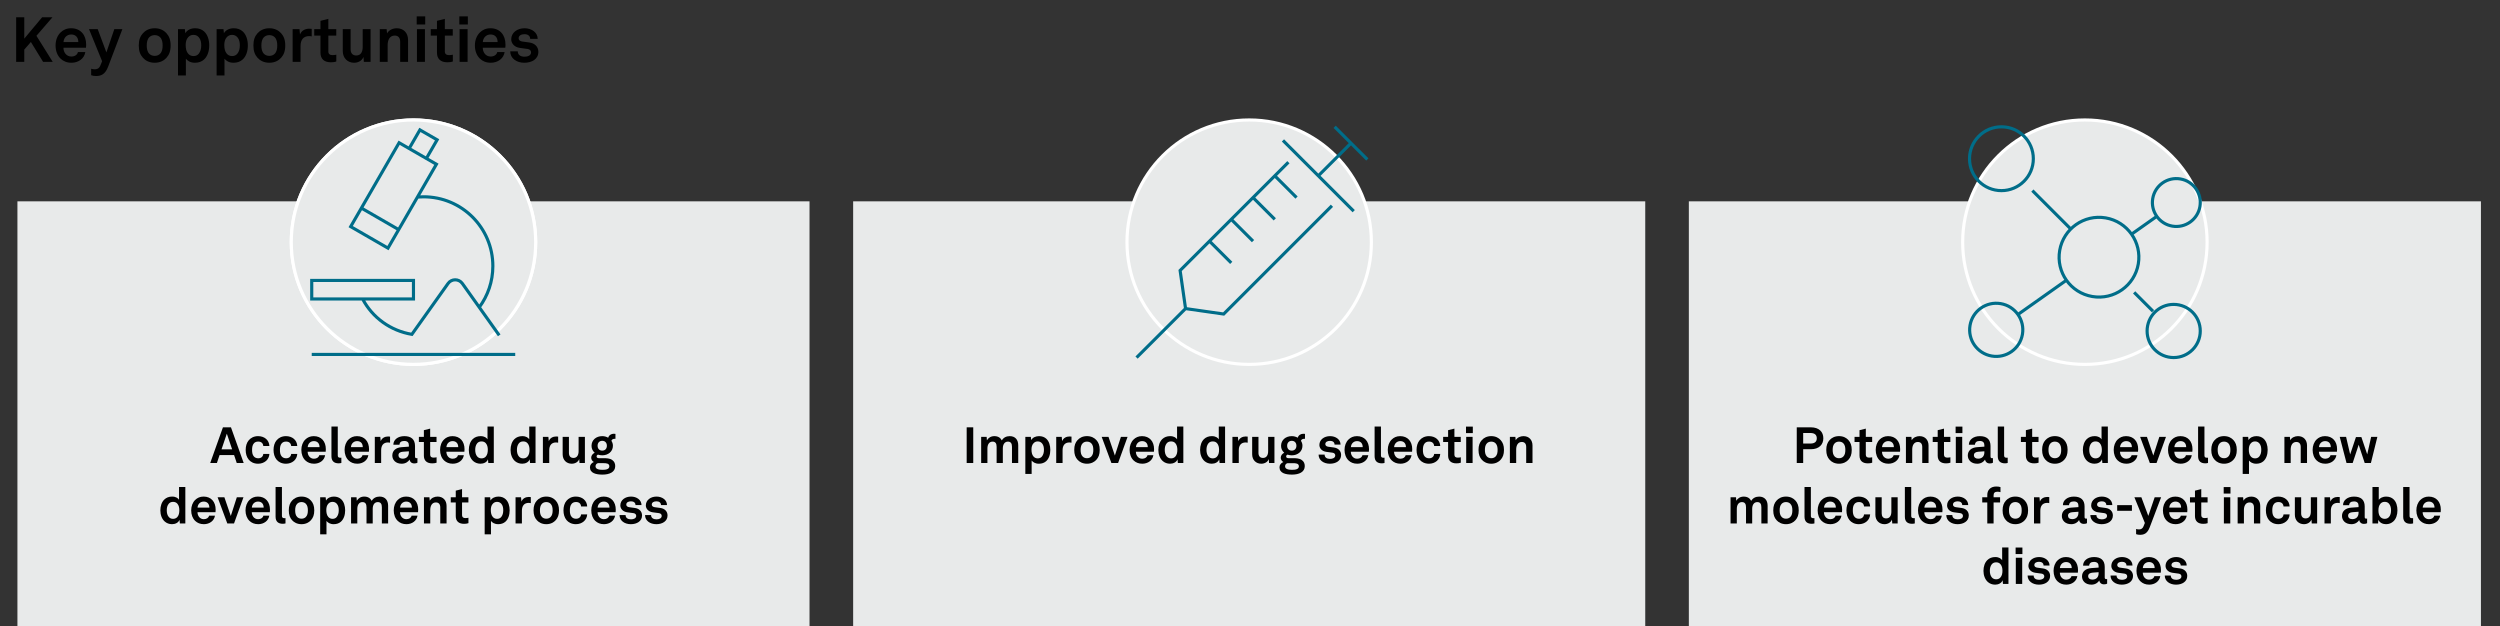 ﻿<?xml version="1.0" encoding="utf-8" standalone="no"?>
<svg xmlns:dc="http://purl.org/dc/elements/1.1/" xmlns:cc="http://creativecommons.org/ns#" xmlns:rdf="http://www.w3.org/1999/02/22-rdf-syntax-ns#" xmlns:svg="http://www.w3.org/2000/svg" xmlns="http://www.w3.org/2000/svg" viewBox="0 0 528.96 132.48" height="1.38in" width="5.51in" xml:space="preserve" id="svg2" version="1.1" preserveAspectRatio="xMinYMin">
  <rect x="0" y="0" width="528.96" height="132.48" fill="#333333" stroke="none"/>
  <defs id="defs6" />
  <g transform="scale(1.333)" id="g10">
    <g id="g12">
      <path id="path14" style="fill:#e8eaea;fill-opacity:1;fill-rule:nonzero;stroke:none" d="m 2.766,31.953 h 125.727 v 67.5 H 2.766 Z" />
      <path id="path16" style="fill:#e8eaea;fill-opacity:1;fill-rule:nonzero;stroke:none" d="m 135.418,31.953 h 125.727 v 67.5 H 135.418 Z" />
      <path id="path18" style="fill:#e8eaea;fill-opacity:1;fill-rule:nonzero;stroke:none" d="m 268.066,31.953 h 125.727 v 67.5 H 268.066 Z" />
      <path id="path20" style="fill:#000000;fill-opacity:1;fill-rule:nonzero;stroke:none" d="M 2.563,2.738 H 3.852 V 6.133 L 6.691,2.738 H 8.328 L 5.781,5.684 8.367,9.82 H 6.84 L 4.902,6.664 3.852,7.871 V 9.82 H 2.563 Z" />
      <path id="path22" style="fill:#000000;fill-opacity:1;fill-rule:nonzero;stroke:none" d="M 9.629,9.32 C 9.102,8.82 8.82,8.07 8.82,7.223 c 0,-0.832 0.282,-1.578 0.801,-2.078 0.399,-0.391 0.938,-0.661 1.66,-0.661 1.496,0 2.395,1.047 2.395,2.598 0,0.199 -0.008,0.379 -0.028,0.5 H 10.07 c 0,0.711 0.461,1.391 1.25,1.391 0.571,0 0.957,-0.293 1.047,-0.703 h 1.172 C 13.387,9.289 12.457,9.961 11.34,9.961 10.602,9.961 10.051,9.711 9.629,9.32 Z M 12.43,6.672 c 0,-0.77 -0.453,-1.199 -1.121,-1.199 -0.68,0 -1.18,0.488 -1.227,1.199 z" />
      <path id="path24" style="fill:#000000;fill-opacity:1;fill-rule:nonzero;stroke:none" d="M 14.469,11.938 V 10.91 c 0.16,0.051 0.34,0.09 0.551,0.09 0.339,0 0.699,-0.078 0.918,-0.621 l 0.269,-0.66 -2.078,-5.094 h 1.379 l 1.379,3.695 1.258,-3.695 h 1.277 l -2.258,5.957 c -0.488,1.285 -1.187,1.484 -1.945,1.484 -0.258,0 -0.539,-0.039 -0.75,-0.128 z" />
      <path id="path26" style="fill:#000000;fill-opacity:1;fill-rule:nonzero;stroke:none" d="M 22.688,9.172 C 22.266,8.699 22.027,8.133 22.027,7.223 c 0,-0.91 0.239,-1.481 0.661,-1.95 0.367,-0.418 0.988,-0.789 1.867,-0.789 0.879,0 1.5,0.371 1.867,0.789 0.422,0.469 0.66,1.04 0.66,1.95 0,0.91 -0.238,1.476 -0.66,1.949 -0.367,0.418 -0.988,0.789 -1.867,0.789 -0.879,0 -1.5,-0.371 -1.867,-0.789 z m 2.714,-0.633 c 0.332,-0.328 0.411,-0.809 0.411,-1.316 0,-0.508 -0.079,-0.989 -0.411,-1.321 -0.179,-0.179 -0.457,-0.328 -0.847,-0.328 -0.391,0 -0.668,0.149 -0.852,0.328 -0.328,0.332 -0.41,0.813 -0.41,1.321 0,0.507 0.082,0.988 0.41,1.316 0.18,0.184 0.461,0.332 0.852,0.332 0.39,0 0.672,-0.148 0.847,-0.332 z" />
      <path id="path28" style="fill:#000000;fill-opacity:1;fill-rule:nonzero;stroke:none" d="m 28.254,4.625 h 1.09 l 0.07,0.648 c 0.289,-0.527 0.918,-0.789 1.559,-0.789 0.597,0 1.078,0.188 1.425,0.508 0.563,0.512 0.813,1.352 0.813,2.219 0,0.93 -0.281,1.762 -0.852,2.258 -0.347,0.312 -0.828,0.492 -1.418,0.492 -0.75,0 -1.187,-0.332 -1.437,-0.641 v 2.657 h -1.25 z m 3.289,3.906 C 31.82,8.18 31.941,7.742 31.941,7.211 31.941,6.734 31.863,6.273 31.57,5.934 31.363,5.695 31.113,5.535 30.715,5.535 c -0.383,0 -0.633,0.141 -0.852,0.379 -0.289,0.309 -0.39,0.758 -0.39,1.227 0,0.562 0.101,1.062 0.41,1.398 0.191,0.211 0.461,0.359 0.832,0.359 0.379,0.004 0.648,-0.148 0.828,-0.367 z" />
      <path id="path30" style="fill:#000000;fill-opacity:1;fill-rule:nonzero;stroke:none" d="m 34.383,4.625 h 1.09 l 0.07,0.648 c 0.289,-0.527 0.918,-0.789 1.559,-0.789 0.597,0 1.078,0.188 1.425,0.508 0.563,0.512 0.813,1.352 0.813,2.219 0,0.93 -0.281,1.762 -0.852,2.258 -0.351,0.312 -0.828,0.492 -1.418,0.492 -0.75,0 -1.187,-0.332 -1.437,-0.641 v 2.657 h -1.25 z m 3.285,3.906 C 37.949,8.18 38.07,7.742 38.07,7.211 38.07,6.734 37.988,6.273 37.699,5.934 37.488,5.695 37.238,5.535 36.84,5.535 c -0.379,0 -0.629,0.141 -0.848,0.379 -0.289,0.309 -0.39,0.758 -0.39,1.227 0,0.562 0.101,1.062 0.41,1.398 0.187,0.211 0.457,0.359 0.828,0.359 0.379,0.004 0.648,-0.148 0.828,-0.367 z" />
      <path id="path32" style="fill:#000000;fill-opacity:1;fill-rule:nonzero;stroke:none" d="M 40.879,9.172 C 40.461,8.699 40.223,8.133 40.223,7.223 c 0,-0.91 0.238,-1.481 0.656,-1.95 0.371,-0.418 0.992,-0.789 1.871,-0.789 0.879,0 1.5,0.371 1.867,0.789 0.422,0.469 0.66,1.04 0.66,1.95 0,0.91 -0.238,1.476 -0.66,1.949 -0.371,0.418 -0.988,0.789 -1.867,0.789 -0.879,0 -1.5,-0.371 -1.871,-0.789 z m 2.719,-0.633 c 0.328,-0.328 0.41,-0.809 0.41,-1.316 0,-0.508 -0.082,-0.989 -0.41,-1.321 -0.18,-0.179 -0.461,-0.328 -0.852,-0.328 -0.387,0 -0.668,0.149 -0.848,0.328 -0.328,0.332 -0.41,0.813 -0.41,1.321 0,0.507 0.082,0.988 0.41,1.316 0.18,0.184 0.461,0.332 0.848,0.332 0.391,0 0.672,-0.148 0.852,-0.332 z" />
      <path id="path34" style="fill:#000000;fill-opacity:1;fill-rule:nonzero;stroke:none" d="m 46.449,4.625 h 1.09 l 0.078,0.859 c 0.238,-0.66 0.86,-0.929 1.469,-0.929 0.129,0 0.262,0.008 0.391,0.027 V 5.781 C 49.375,5.75 49.227,5.73 49.078,5.73 c -0.93,0 -1.371,0.602 -1.371,1.571 V 9.82 h -1.258 z" />
      <path id="path36" style="fill:#000000;fill-opacity:1;fill-rule:nonzero;stroke:none" d="M 50.867,8.359 V 5.652 H 49.879 V 4.625 h 0.988 v -1.32 l 1.25,-0.309 v 1.629 h 1.258 V 5.652 H 52.117 V 8.18 c 0,0.398 0.258,0.57 0.66,0.57 0.258,0 0.45,-0.031 0.606,-0.07 V 9.758 C 53.113,9.859 52.816,9.887 52.516,9.887 51.465,9.891 50.867,9.359 50.867,8.359 Z" />
      <path id="path38" style="fill:#000000;fill-opacity:1;fill-rule:nonzero;stroke:none" d="M 54.406,8.102 V 4.625 h 1.246 v 3.188 c 0,0.609 0.293,0.996 0.903,0.996 0.718,0 1.015,-0.59 1.015,-1.336 V 4.625 h 1.25 V 9.82 H 57.754 L 57.691,9.039 c -0.218,0.59 -0.828,0.922 -1.488,0.922 -1.039,0 -1.797,-0.75 -1.797,-1.859 z" />
      <path id="path40" style="fill:#000000;fill-opacity:1;fill-rule:nonzero;stroke:none" d="m 60.285,4.625 h 1.086 l 0.063,0.68 c 0.308,-0.559 0.949,-0.821 1.546,-0.821 1.11,0 1.79,0.77 1.79,1.86 V 9.82 H 63.52 V 6.633 c 0,-0.61 -0.29,-0.988 -0.872,-0.988 -0.777,0 -1.117,0.687 -1.117,1.496 V 9.82 h -1.25 V 4.625 Z" />
      <path id="path42" style="fill:#000000;fill-opacity:1;fill-rule:nonzero;stroke:none" d="M 67.492,2.598 V 3.887 H 66.141 V 2.598 Z M 67.449,4.625 V 9.82 H 66.18 V 4.625 Z" />
      <path id="path44" style="fill:#000000;fill-opacity:1;fill-rule:nonzero;stroke:none" d="M 69.359,8.359 V 5.652 H 68.371 V 4.625 h 0.988 v -1.32 l 1.25,-0.309 v 1.629 h 1.258 V 5.652 H 70.609 V 8.18 c 0,0.398 0.262,0.57 0.661,0.57 0.261,0 0.449,-0.031 0.609,-0.07 v 1.078 c -0.27,0.101 -0.57,0.129 -0.871,0.129 -1.047,0.004 -1.649,-0.528 -1.649,-1.528 z" />
      <path id="path46" style="fill:#000000;fill-opacity:1;fill-rule:nonzero;stroke:none" d="M 74.258,2.598 V 3.887 H 72.91 V 2.598 Z M 74.219,4.625 V 9.82 h -1.27 V 4.625 Z" />
      <path id="path48" style="fill:#000000;fill-opacity:1;fill-rule:nonzero;stroke:none" d="M 76.188,9.32 C 75.66,8.82 75.379,8.07 75.379,7.223 c 0,-0.832 0.281,-1.578 0.801,-2.078 0.398,-0.391 0.937,-0.661 1.656,-0.661 1.5,0 2.398,1.047 2.398,2.598 0,0.199 -0.007,0.379 -0.031,0.5 h -3.574 c 0,0.711 0.457,1.391 1.246,1.391 0.57,0 0.961,-0.293 1.051,-0.703 h 1.168 c -0.149,1.019 -1.078,1.691 -2.199,1.691 -0.739,0 -1.286,-0.25 -1.707,-0.641 z m 2.796,-2.648 c 0,-0.77 -0.449,-1.199 -1.117,-1.199 -0.679,0 -1.179,0.488 -1.23,1.199 z" />
      <path id="path50" style="fill:#000000;fill-opacity:1;fill-rule:nonzero;stroke:none" d="m 80.988,8.152 h 1.196 c 0,0.578 0.461,0.848 1.082,0.848 0.519,0 1.027,-0.199 1.027,-0.687 0,-0.282 -0.191,-0.489 -0.539,-0.54 L 82.504,7.602 C 81.645,7.484 81.145,6.883 81.145,6.246 c 0,-1.062 0.949,-1.762 2.121,-1.762 1.125,0 2.078,0.684 2.078,1.68 h -1.192 c 0,-0.476 -0.379,-0.738 -0.886,-0.738 -0.543,0 -0.942,0.219 -0.942,0.64 0,0.368 0.321,0.489 0.602,0.528 l 1.109,0.152 c 0.817,0.109 1.418,0.656 1.418,1.477 0,1.16 -1.039,1.738 -2.23,1.738 -1.258,0 -2.235,-0.711 -2.235,-1.809 z" />
      <g id="g52">
        <path id="path54" style="fill:#e8eaea;fill-opacity:1;fill-rule:nonzero;stroke:#ffffff;stroke-width:0.5;stroke-linecap:butt;stroke-linejoin:miter;stroke-miterlimit:10;stroke-dasharray:none;stroke-opacity:1" d="m 85.027,38.438 c 0,10.71 -8.683,19.398 -19.394,19.398 -10.715,0 -19.399,-8.688 -19.399,-19.398 0,-10.715 8.684,-19.399 19.399,-19.399 10.711,0 19.394,8.684 19.394,19.399" />
      </g>
      <g id="g56">
        <path id="path58" style="fill:#e8eaea;fill-opacity:1;fill-rule:nonzero;stroke:#ffffff;stroke-width:0.5;stroke-linecap:butt;stroke-linejoin:miter;stroke-miterlimit:10;stroke-dasharray:none;stroke-opacity:1" d="m 85.027,38.438 c 0,10.714 -8.683,19.398 -19.398,19.398 -10.711,0 -19.395,-8.684 -19.395,-19.398 0,-10.711 8.684,-19.395 19.395,-19.395 10.715,0 19.398,8.684 19.398,19.395 z" />
      </g>
      <g id="g60">
        <path id="path62" style="fill:#e8eaea;fill-opacity:1;fill-rule:nonzero;stroke:#ffffff;stroke-width:0.5;stroke-linecap:butt;stroke-linejoin:miter;stroke-miterlimit:10;stroke-dasharray:none;stroke-opacity:1" d="m 217.676,38.441 c 0,10.715 -8.684,19.399 -19.395,19.399 -10.715,0 -19.398,-8.684 -19.398,-19.399 0,-10.711 8.683,-19.398 19.398,-19.398 10.711,0 19.395,8.687 19.395,19.398" />
      </g>
      <path id="path64" style="fill:#000000;fill-opacity:1;fill-rule:nonzero;stroke:none" d="m 37.156,72.23 h -2.304 l -0.422,1.262 h -1.063 l 2.02,-5.664 h 1.273 l 2.02,5.664 h -1.102 z m -0.312,-0.91 -0.84,-2.484 -0.84,2.484 z" />
      <path id="path66" style="fill:#000000;fill-opacity:1;fill-rule:nonzero;stroke:none" d="m 39.477,72.949 c -0.321,-0.39 -0.481,-0.926 -0.481,-1.531 0,-0.609 0.16,-1.152 0.488,-1.535 0.297,-0.356 0.793,-0.656 1.477,-0.656 1.016,0 1.754,0.625 1.801,1.566 h -0.969 c -0.039,-0.449 -0.328,-0.703 -0.805,-0.703 -0.328,0 -0.547,0.117 -0.679,0.269 -0.25,0.274 -0.297,0.664 -0.297,1.059 0,0.391 0.047,0.781 0.297,1.047 0.14,0.148 0.351,0.277 0.679,0.277 0.469,0 0.766,-0.269 0.805,-0.695 h 0.969 c -0.047,0.93 -0.817,1.558 -1.801,1.558 -0.688,0 -1.199,-0.296 -1.484,-0.656 z" />
      <path id="path68" style="fill:#000000;fill-opacity:1;fill-rule:nonzero;stroke:none" d="m 43.898,72.949 c -0.32,-0.39 -0.48,-0.926 -0.48,-1.531 0,-0.609 0.16,-1.152 0.488,-1.535 0.297,-0.356 0.793,-0.656 1.481,-0.656 1.011,0 1.75,0.625 1.797,1.566 H 46.219 C 46.176,70.344 45.891,70.09 45.41,70.09 c -0.328,0 -0.543,0.117 -0.68,0.269 -0.25,0.274 -0.296,0.664 -0.296,1.059 0,0.391 0.046,0.781 0.296,1.047 0.145,0.148 0.352,0.277 0.68,0.277 0.473,0 0.766,-0.269 0.809,-0.695 h 0.965 c -0.047,0.93 -0.817,1.558 -1.797,1.558 -0.688,0 -1.203,-0.296 -1.489,-0.656 z" />
      <path id="path70" style="fill:#000000;fill-opacity:1;fill-rule:nonzero;stroke:none" d="m 48.48,73.094 c -0.421,-0.399 -0.648,-1 -0.648,-1.68 0,-0.664 0.227,-1.262 0.641,-1.66 0.32,-0.313 0.75,-0.527 1.328,-0.527 1.199,0 1.918,0.839 1.918,2.078 0,0.16 -0.008,0.3 -0.024,0.398 h -2.863 c 0,0.567 0.367,1.11 1,1.11 0.457,0 0.77,-0.231 0.84,-0.559 h 0.933 c -0.117,0.812 -0.859,1.351 -1.757,1.351 -0.59,0 -1.032,-0.199 -1.368,-0.511 z m 2.239,-2.117 c 0,-0.618 -0.36,-0.961 -0.895,-0.961 -0.547,0 -0.945,0.394 -0.984,0.961 z" />
      <path id="path72" style="fill:#000000;fill-opacity:1;fill-rule:nonzero;stroke:none" d="m 52.609,72.422 v -4.715 h 1.004 v 4.547 c 0,0.242 0.059,0.402 0.403,0.402 0.086,0 0.109,-0.011 0.168,-0.011 v 0.839 c -0.184,0.039 -0.258,0.059 -0.442,0.059 -0.679,0 -1.133,-0.328 -1.133,-1.121 z" />
      <path id="path74" style="fill:#000000;fill-opacity:1;fill-rule:nonzero;stroke:none" d="m 55.344,73.094 c -0.426,-0.399 -0.649,-1 -0.649,-1.68 0,-0.664 0.223,-1.262 0.641,-1.66 0.32,-0.313 0.75,-0.527 1.324,-0.527 1.199,0 1.918,0.839 1.918,2.078 0,0.16 -0.008,0.3 -0.023,0.398 h -2.86 c 0,0.567 0.368,1.11 1,1.11 0.453,0 0.766,-0.231 0.836,-0.559 h 0.938 c -0.121,0.812 -0.864,1.351 -1.758,1.351 -0.594,0 -1.031,-0.199 -1.367,-0.511 z m 2.238,-2.117 c 0,-0.618 -0.359,-0.961 -0.898,-0.961 -0.543,0 -0.942,0.394 -0.981,0.961 z" />
      <path id="path76" style="fill:#000000;fill-opacity:1;fill-rule:nonzero;stroke:none" d="m 59.492,69.34 h 0.871 l 0.067,0.687 c 0.191,-0.527 0.687,-0.746 1.172,-0.746 0.105,0 0.211,0.012 0.312,0.024 v 0.961 c -0.078,-0.024 -0.199,-0.039 -0.32,-0.039 -0.742,0 -1.094,0.476 -1.094,1.253 v 2.016 h -1.008 z" />
      <path id="path78" style="fill:#000000;fill-opacity:1;fill-rule:nonzero;stroke:none" d="m 62.27,72.301 c 0,-0.758 0.558,-1.262 1.484,-1.324 l 1.144,-0.082 v -0.239 c 0,-0.39 -0.207,-0.664 -0.734,-0.664 -0.488,0 -0.734,0.215 -0.762,0.602 h -0.964 c 0,-0.793 0.71,-1.367 1.742,-1.367 1.07,0 1.695,0.496 1.695,1.566 v 1.672 c 0,0.191 0.086,0.262 0.254,0.262 0.047,0 0.098,-0.008 0.129,-0.016 v 0.734 c -0.129,0.071 -0.27,0.114 -0.496,0.114 -0.434,0 -0.696,-0.25 -0.758,-0.61 -0.191,0.336 -0.641,0.656 -1.231,0.656 -0.992,0 -1.503,-0.625 -1.503,-1.304 z m 2.628,-0.485 v -0.183 l -0.957,0.07 c -0.402,0.031 -0.695,0.184 -0.695,0.559 0,0.32 0.246,0.543 0.66,0.543 0.68,0 0.992,-0.446 0.992,-0.989 z" />
      <path id="path80" style="fill:#000000;fill-opacity:1;fill-rule:nonzero;stroke:none" d="M 67.281,72.328 V 70.16 h -0.793 v -0.82 h 0.793 v -1.059 l 1,-0.246 v 1.305 h 1.008 v 0.82 h -1.008 v 2.024 c 0,0.32 0.207,0.453 0.528,0.453 0.207,0 0.359,-0.024 0.488,-0.055 v 0.863 c -0.215,0.078 -0.457,0.102 -0.695,0.102 -0.84,0 -1.321,-0.422 -1.321,-1.219 z" />
      <path id="path82" style="fill:#000000;fill-opacity:1;fill-rule:nonzero;stroke:none" d="m 70.496,73.094 c -0.422,-0.399 -0.644,-1 -0.644,-1.68 0,-0.664 0.222,-1.262 0.636,-1.66 0.321,-0.313 0.754,-0.527 1.328,-0.527 1.2,0 1.918,0.839 1.918,2.078 0,0.16 -0.007,0.3 -0.023,0.398 h -2.859 c 0,0.567 0.367,1.11 0.996,1.11 0.457,0 0.769,-0.231 0.84,-0.559 h 0.937 c -0.121,0.812 -0.863,1.351 -1.758,1.351 -0.594,0 -1.035,-0.199 -1.371,-0.511 z m 2.238,-2.117 c 0,-0.618 -0.359,-0.961 -0.894,-0.961 -0.543,0 -0.942,0.394 -0.985,0.961 z" />
      <path id="path84" style="fill:#000000;fill-opacity:1;fill-rule:nonzero;stroke:none" d="m 75.129,73.199 c -0.481,-0.418 -0.715,-1.097 -0.715,-1.773 0,-0.707 0.219,-1.336 0.625,-1.731 0.313,-0.3 0.734,-0.468 1.246,-0.468 0.602,0 0.953,0.261 1.094,0.511 v -2.031 h 1 v 5.785 h -0.871 l -0.055,-0.59 c -0.16,0.473 -0.68,0.703 -1.191,0.703 -0.453,0 -0.848,-0.16 -1.133,-0.406 z m 1.973,-0.722 c 0.238,-0.262 0.328,-0.637 0.328,-1.071 0,-0.414 -0.078,-0.773 -0.313,-1.047 -0.16,-0.191 -0.383,-0.293 -0.687,-0.293 -0.313,0 -0.535,0.11 -0.696,0.309 -0.222,0.281 -0.304,0.633 -0.304,1.031 0,0.403 0.09,0.801 0.328,1.063 0.16,0.176 0.375,0.289 0.672,0.289 0.297,0 0.519,-0.113 0.672,-0.281 z" />
      <path id="path86" style="fill:#000000;fill-opacity:1;fill-rule:nonzero;stroke:none" d="m 81.75,73.199 c -0.48,-0.418 -0.711,-1.097 -0.711,-1.773 0,-0.707 0.215,-1.336 0.621,-1.731 0.313,-0.3 0.735,-0.468 1.246,-0.468 0.602,0 0.953,0.261 1.098,0.511 v -2.031 h 1 v 5.785 h -0.871 l -0.059,-0.59 c -0.16,0.473 -0.679,0.703 -1.187,0.703 -0.457,0 -0.848,-0.16 -1.137,-0.406 z m 1.973,-0.722 c 0.242,-0.262 0.328,-0.637 0.328,-1.071 0,-0.414 -0.078,-0.773 -0.313,-1.047 -0.16,-0.191 -0.383,-0.293 -0.687,-0.293 -0.313,0 -0.535,0.11 -0.696,0.309 -0.222,0.281 -0.304,0.633 -0.304,1.031 0,0.403 0.09,0.801 0.328,1.063 0.16,0.176 0.375,0.289 0.672,0.289 0.297,0 0.519,-0.113 0.672,-0.281 z" />
      <path id="path88" style="fill:#000000;fill-opacity:1;fill-rule:nonzero;stroke:none" d="m 86.172,69.34 h 0.871 l 0.066,0.687 c 0.192,-0.527 0.688,-0.746 1.172,-0.746 0.106,0 0.207,0.012 0.313,0.024 v 0.961 c -0.078,-0.024 -0.199,-0.039 -0.321,-0.039 -0.742,0 -1.093,0.476 -1.093,1.253 v 2.016 h -1.008 z" />
      <path id="path90" style="fill:#000000;fill-opacity:1;fill-rule:nonzero;stroke:none" d="M 89.309,72.121 V 69.34 h 0.996 v 2.547 c 0,0.488 0.234,0.801 0.722,0.801 0.575,0 0.813,-0.473 0.813,-1.071 V 69.34 h 1 v 4.156 h -0.856 l -0.046,-0.625 c -0.176,0.473 -0.665,0.734 -1.192,0.734 -0.832,0 -1.437,-0.597 -1.437,-1.484 z" />
      <path id="path92" style="fill:#000000;fill-opacity:1;fill-rule:nonzero;stroke:none" d="m 93.641,74.164 c 0,-0.375 0.25,-0.68 0.617,-0.832 C 94,73.199 93.84,72.918 93.84,72.645 c 0,-0.325 0.219,-0.622 0.555,-0.782 -0.305,-0.265 -0.504,-0.633 -0.504,-1.093 0,-0.93 0.734,-1.543 1.703,-1.543 0.344,0 0.676,0.093 0.941,0.253 0.129,-0.421 0.504,-0.632 0.879,-0.632 0.063,0 0.207,0 0.274,0.019 v 0.789 c -0.028,-0.008 -0.075,-0.008 -0.098,-0.008 -0.238,0 -0.504,0.082 -0.535,0.336 0.152,0.231 0.23,0.489 0.23,0.774 0,0.914 -0.75,1.512 -1.695,1.512 -0.238,0 -0.469,-0.04 -0.688,-0.11 -0.109,0.055 -0.207,0.145 -0.207,0.278 0,0.25 0.215,0.289 0.422,0.289 h 0.707 c 0.414,0 0.949,0.007 1.34,0.277 0.359,0.25 0.488,0.586 0.488,0.984 0,0.95 -0.925,1.344 -2.015,1.344 -1.02,0 -1.996,-0.223 -1.996,-1.168 z m 3.078,-0.152 c 0,-0.477 -0.543,-0.496 -0.918,-0.496 h -0.899 c -0.214,0.066 -0.375,0.234 -0.375,0.496 0,0.48 0.602,0.562 1.114,0.562 0.519,0 1.078,-0.082 1.078,-0.562 z m -0.391,-3.258 c 0,-0.465 -0.281,-0.785 -0.734,-0.785 -0.457,0 -0.739,0.32 -0.739,0.785 0,0.461 0.282,0.773 0.739,0.773 0.453,0 0.734,-0.312 0.734,-0.773 z" />
      <path id="path94" style="fill:#000000;fill-opacity:1;fill-rule:nonzero;stroke:none" d="m 26.164,82.793 c -0.48,-0.414 -0.711,-1.094 -0.711,-1.773 0,-0.704 0.215,-1.332 0.625,-1.727 0.313,-0.305 0.735,-0.473 1.246,-0.473 0.598,0 0.949,0.266 1.094,0.512 v -2.027 h 1 V 83.09 H 28.547 L 28.492,82.5 c -0.16,0.469 -0.679,0.703 -1.191,0.703 -0.457,0 -0.848,-0.16 -1.137,-0.41 z m 1.977,-0.719 c 0.238,-0.261 0.324,-0.64 0.324,-1.07 0,-0.414 -0.078,-0.774 -0.309,-1.047 -0.16,-0.191 -0.386,-0.297 -0.687,-0.297 -0.313,0 -0.535,0.113 -0.696,0.313 -0.226,0.281 -0.304,0.632 -0.304,1.031 0,0.398 0.086,0.801 0.328,1.062 0.16,0.176 0.375,0.289 0.672,0.289 0.293,0 0.515,-0.113 0.672,-0.281 z" />
      <path id="path96" style="fill:#000000;fill-opacity:1;fill-rule:nonzero;stroke:none" d="m 30.992,82.691 c -0.422,-0.402 -0.644,-1 -0.644,-1.679 0,-0.664 0.222,-1.262 0.64,-1.664 0.321,-0.313 0.75,-0.528 1.325,-0.528 1.199,0 1.917,0.84 1.917,2.078 0,0.161 -0.007,0.305 -0.023,0.403 h -2.859 c 0,0.566 0.367,1.109 1,1.109 0.453,0 0.765,-0.23 0.836,-0.558 h 0.937 c -0.121,0.812 -0.863,1.351 -1.758,1.351 -0.593,0 -1.035,-0.199 -1.371,-0.512 z m 2.238,-2.117 c 0,-0.617 -0.359,-0.961 -0.894,-0.961 -0.543,0 -0.941,0.391 -0.984,0.961 z" />
      <path id="path98" style="fill:#000000;fill-opacity:1;fill-rule:nonzero;stroke:none" d="m 34.539,78.934 h 1.078 l 1.016,2.964 0.957,-2.964 h 1.055 l -1.5,4.156 h -1.063 z" />
      <path id="path100" style="fill:#000000;fill-opacity:1;fill-rule:nonzero;stroke:none" d="m 39.613,82.691 c -0.422,-0.402 -0.644,-1 -0.644,-1.679 0,-0.664 0.222,-1.262 0.64,-1.664 0.321,-0.313 0.75,-0.528 1.325,-0.528 1.199,0 1.918,0.84 1.918,2.078 0,0.161 -0.008,0.305 -0.024,0.403 h -2.859 c 0,0.566 0.367,1.109 0.996,1.109 0.457,0 0.769,-0.23 0.84,-0.558 h 0.937 c -0.121,0.812 -0.863,1.351 -1.758,1.351 -0.593,0 -1.035,-0.199 -1.371,-0.512 z m 2.239,-2.117 c 0,-0.617 -0.36,-0.961 -0.895,-0.961 -0.543,0 -0.941,0.391 -0.984,0.961 z" />
      <path id="path102" style="fill:#000000;fill-opacity:1;fill-rule:nonzero;stroke:none" d="m 43.742,82.02 v -4.719 h 1.008 v 4.551 c 0,0.238 0.055,0.398 0.398,0.398 0.086,0 0.114,-0.008 0.168,-0.008 v 0.84 c -0.183,0.039 -0.257,0.055 -0.441,0.055 -0.676,0 -1.133,-0.324 -1.133,-1.117 z" />
      <path id="path104" style="fill:#000000;fill-opacity:1;fill-rule:nonzero;stroke:none" d="m 46.363,82.57 c -0.336,-0.375 -0.523,-0.832 -0.523,-1.558 0,-0.727 0.187,-1.184 0.523,-1.559 0.297,-0.336 0.793,-0.633 1.496,-0.633 0.704,0 1.2,0.297 1.496,0.633 0.336,0.375 0.528,0.832 0.528,1.559 0,0.726 -0.192,1.183 -0.528,1.558 -0.296,0.336 -0.792,0.633 -1.496,0.633 -0.703,0 -1.199,-0.297 -1.496,-0.633 z m 2.176,-0.504 c 0.266,-0.261 0.328,-0.644 0.328,-1.054 0,-0.407 -0.062,-0.793 -0.328,-1.055 -0.144,-0.144 -0.367,-0.266 -0.68,-0.266 -0.312,0 -0.535,0.122 -0.679,0.266 -0.266,0.262 -0.328,0.645 -0.328,1.055 0,0.406 0.062,0.793 0.328,1.054 0.144,0.145 0.367,0.266 0.679,0.266 0.313,0 0.536,-0.121 0.68,-0.266 z" />
      <path id="path106" style="fill:#000000;fill-opacity:1;fill-rule:nonzero;stroke:none" d="m 50.82,78.934 h 0.871 l 0.055,0.519 c 0.234,-0.422 0.734,-0.633 1.246,-0.633 0.481,0 0.863,0.153 1.145,0.41 0.449,0.407 0.648,1.079 0.648,1.774 0,0.742 -0.226,1.406 -0.68,1.809 -0.281,0.246 -0.664,0.39 -1.136,0.39 -0.598,0 -0.949,-0.265 -1.149,-0.512 v 2.125 h -1 z m 2.629,3.125 c 0.223,-0.282 0.321,-0.633 0.321,-1.055 0,-0.383 -0.063,-0.75 -0.297,-1.024 -0.168,-0.191 -0.368,-0.32 -0.688,-0.32 -0.305,0 -0.504,0.113 -0.68,0.305 -0.23,0.25 -0.312,0.609 -0.312,0.984 0,0.446 0.082,0.848 0.328,1.117 0.152,0.168 0.367,0.289 0.664,0.289 0.305,0 0.52,-0.121 0.664,-0.296 z" />
      <path id="path108" style="fill:#000000;fill-opacity:1;fill-rule:nonzero;stroke:none" d="m 55.723,78.934 h 0.871 l 0.039,0.55 c 0.234,-0.39 0.633,-0.664 1.183,-0.664 0.582,0 0.977,0.266 1.184,0.68 0.246,-0.43 0.695,-0.68 1.254,-0.68 0.887,0 1.351,0.594 1.351,1.457 v 2.813 h -0.992 v -2.574 c 0,-0.512 -0.175,-0.821 -0.648,-0.821 -0.551,0 -0.805,0.485 -0.805,1.078 v 2.317 h -0.984 v -2.574 c 0,-0.512 -0.176,-0.821 -0.649,-0.821 -0.55,0 -0.812,0.485 -0.812,1.078 v 2.317 h -0.992 z" />
      <path id="path110" style="fill:#000000;fill-opacity:1;fill-rule:nonzero;stroke:none" d="m 63.145,82.691 c -0.426,-0.402 -0.649,-1 -0.649,-1.679 0,-0.664 0.223,-1.262 0.641,-1.664 0.32,-0.313 0.75,-0.528 1.324,-0.528 1.199,0 1.918,0.84 1.918,2.078 0,0.161 -0.008,0.305 -0.024,0.403 h -2.859 c 0,0.566 0.367,1.109 1,1.109 0.453,0 0.766,-0.23 0.836,-0.558 h 0.938 c -0.122,0.812 -0.864,1.351 -1.758,1.351 -0.594,0 -1.032,-0.199 -1.367,-0.512 z m 2.234,-2.117 c 0,-0.617 -0.356,-0.961 -0.895,-0.961 -0.543,0 -0.941,0.391 -0.98,0.961 z" />
      <path id="path112" style="fill:#000000;fill-opacity:1;fill-rule:nonzero;stroke:none" d="m 67.293,78.934 h 0.871 l 0.051,0.543 c 0.246,-0.446 0.758,-0.657 1.238,-0.657 0.887,0 1.43,0.618 1.43,1.489 v 2.781 h -1 v -2.551 c 0,-0.488 -0.231,-0.789 -0.695,-0.789 -0.622,0 -0.895,0.551 -0.895,1.195 v 2.145 h -1 z" />
      <path id="path114" style="fill:#000000;fill-opacity:1;fill-rule:nonzero;stroke:none" d="m 72.34,81.922 v -2.164 h -0.793 v -0.824 h 0.793 v -1.055 l 1,-0.25 v 1.305 h 1.008 v 0.824 H 73.34 v 2.019 c 0,0.321 0.207,0.457 0.527,0.457 0.207,0 0.36,-0.023 0.488,-0.054 v 0.859 c -0.214,0.082 -0.457,0.106 -0.695,0.106 -0.84,0.003 -1.32,-0.422 -1.32,-1.223 z" />
      <path id="path116" style="fill:#000000;fill-opacity:1;fill-rule:nonzero;stroke:none" d="m 76.93,78.934 h 0.871 l 0.058,0.519 c 0.231,-0.422 0.735,-0.633 1.246,-0.633 0.481,0 0.864,0.153 1.145,0.41 0.445,0.407 0.645,1.079 0.645,1.774 0,0.742 -0.223,1.406 -0.68,1.809 -0.277,0.246 -0.664,0.39 -1.133,0.39 -0.602,0 -0.953,-0.265 -1.152,-0.512 v 2.125 h -1 z m 2.633,3.125 c 0.222,-0.282 0.316,-0.633 0.316,-1.055 0,-0.383 -0.063,-0.75 -0.293,-1.024 -0.168,-0.191 -0.367,-0.32 -0.688,-0.32 -0.304,0 -0.503,0.113 -0.679,0.305 -0.235,0.25 -0.313,0.609 -0.313,0.984 0,0.446 0.078,0.848 0.328,1.117 0.153,0.168 0.368,0.289 0.664,0.289 0.301,0 0.52,-0.121 0.665,-0.296 z" />
      <path id="path118" style="fill:#000000;fill-opacity:1;fill-rule:nonzero;stroke:none" d="m 81.832,78.934 h 0.871 l 0.067,0.687 c 0.191,-0.527 0.687,-0.742 1.175,-0.742 0.102,0 0.207,0.008 0.309,0.023 v 0.957 c -0.078,-0.023 -0.199,-0.039 -0.32,-0.039 -0.743,0 -1.094,0.481 -1.094,1.258 v 2.012 h -1.008 z" />
      <path id="path120" style="fill:#000000;fill-opacity:1;fill-rule:nonzero;stroke:none" d="m 85.215,82.57 c -0.336,-0.375 -0.527,-0.832 -0.527,-1.558 0,-0.727 0.191,-1.184 0.527,-1.559 0.297,-0.336 0.793,-0.633 1.496,-0.633 0.703,0 1.199,0.297 1.496,0.633 0.332,0.375 0.523,0.832 0.523,1.559 0,0.726 -0.191,1.183 -0.523,1.558 -0.297,0.336 -0.793,0.633 -1.496,0.633 -0.707,0 -1.199,-0.297 -1.496,-0.633 z m 2.176,-0.504 c 0.261,-0.261 0.328,-0.644 0.328,-1.054 0,-0.407 -0.067,-0.793 -0.328,-1.055 -0.145,-0.144 -0.368,-0.266 -0.68,-0.266 -0.313,0 -0.539,0.122 -0.68,0.266 -0.265,0.262 -0.328,0.645 -0.328,1.055 0,0.406 0.063,0.793 0.328,1.054 0.145,0.145 0.367,0.266 0.68,0.266 0.312,0 0.535,-0.121 0.68,-0.266 z" />
      <path id="path122" style="fill:#000000;fill-opacity:1;fill-rule:nonzero;stroke:none" d="m 89.918,82.547 c -0.32,-0.395 -0.48,-0.93 -0.48,-1.535 0,-0.606 0.16,-1.153 0.488,-1.535 0.297,-0.352 0.793,-0.657 1.476,-0.657 1.016,0 1.754,0.625 1.801,1.567 h -0.969 c -0.039,-0.446 -0.328,-0.703 -0.804,-0.703 -0.328,0 -0.547,0.121 -0.68,0.273 -0.25,0.27 -0.297,0.664 -0.297,1.055 0,0.39 0.047,0.785 0.297,1.047 0.141,0.152 0.352,0.281 0.68,0.281 0.468,0 0.765,-0.274 0.804,-0.695 h 0.969 c -0.047,0.925 -0.816,1.558 -1.801,1.558 -0.683,0 -1.195,-0.297 -1.484,-0.656 z" />
      <path id="path124" style="fill:#000000;fill-opacity:1;fill-rule:nonzero;stroke:none" d="m 94.5,82.691 c -0.422,-0.402 -0.648,-1 -0.648,-1.679 0,-0.664 0.226,-1.262 0.64,-1.664 0.321,-0.313 0.75,-0.528 1.328,-0.528 1.2,0 1.918,0.84 1.918,2.078 0,0.161 -0.008,0.305 -0.023,0.403 h -2.863 c 0,0.566 0.371,1.109 1,1.109 0.457,0 0.769,-0.23 0.839,-0.558 h 0.938 c -0.121,0.812 -0.863,1.351 -1.762,1.351 -0.59,0 -1.031,-0.199 -1.367,-0.512 z m 2.238,-2.117 c 0,-0.617 -0.359,-0.961 -0.894,-0.961 -0.547,0 -0.946,0.391 -0.985,0.961 z" />
      <path id="path126" style="fill:#000000;fill-opacity:1;fill-rule:nonzero;stroke:none" d="m 98.34,81.754 h 0.957 c 0,0.465 0.371,0.68 0.863,0.68 0.418,0 0.824,-0.161 0.824,-0.551 0,-0.223 -0.152,-0.391 -0.429,-0.434 l -1,-0.133 c -0.688,-0.097 -1.09,-0.578 -1.09,-1.089 0,-0.848 0.762,-1.407 1.695,-1.407 0.906,0 1.664,0.543 1.664,1.344 h -0.953 c 0,-0.383 -0.301,-0.59 -0.711,-0.59 -0.43,0 -0.75,0.176 -0.75,0.512 0,0.293 0.258,0.391 0.481,0.422 l 0.886,0.121 c 0.657,0.086 1.133,0.527 1.133,1.184 0,0.925 -0.832,1.39 -1.781,1.39 -1.008,0 -1.789,-0.57 -1.789,-1.449 z" />
      <path id="path128" style="fill:#000000;fill-opacity:1;fill-rule:nonzero;stroke:none" d="m 102.387,81.754 h 0.957 c 0,0.465 0.371,0.68 0.863,0.68 0.418,0 0.824,-0.161 0.824,-0.551 0,-0.223 -0.152,-0.391 -0.429,-0.434 l -1,-0.133 c -0.688,-0.097 -1.09,-0.578 -1.09,-1.089 0,-0.848 0.761,-1.407 1.695,-1.407 0.906,0 1.664,0.543 1.664,1.344 h -0.953 c 0,-0.383 -0.301,-0.59 -0.711,-0.59 -0.43,0 -0.75,0.176 -0.75,0.512 0,0.293 0.258,0.391 0.481,0.422 l 0.886,0.121 c 0.656,0.086 1.133,0.527 1.133,1.184 0,0.925 -0.832,1.39 -1.781,1.39 -1.008,0 -1.789,-0.57 -1.789,-1.449 z" />
      <path id="path130" style="fill:#000000;fill-opacity:1;fill-rule:nonzero;stroke:none" d="m 153.438,67.828 h 1.043 v 5.664 h -1.043 z" />
      <path id="path132" style="fill:#000000;fill-opacity:1;fill-rule:nonzero;stroke:none" d="m 155.738,69.34 h 0.871 l 0.039,0.551 c 0.235,-0.395 0.633,-0.664 1.184,-0.664 0.586,0 0.977,0.261 1.184,0.679 0.25,-0.433 0.695,-0.679 1.254,-0.679 0.886,0 1.351,0.589 1.351,1.453 v 2.812 h -0.992 v -2.57 c 0,-0.512 -0.176,-0.824 -0.645,-0.824 -0.55,0 -0.808,0.488 -0.808,1.078 v 2.316 h -0.985 v -2.57 c 0,-0.512 -0.175,-0.824 -0.644,-0.824 -0.555,0 -0.817,0.488 -0.817,1.078 v 2.316 h -0.992 z" />
      <path id="path134" style="fill:#000000;fill-opacity:1;fill-rule:nonzero;stroke:none" d="m 162.75,69.34 h 0.875 l 0.055,0.519 c 0.23,-0.425 0.734,-0.632 1.246,-0.632 0.48,0 0.863,0.152 1.144,0.406 0.446,0.406 0.645,1.078 0.645,1.773 0,0.746 -0.223,1.407 -0.676,1.809 -0.281,0.246 -0.664,0.39 -1.137,0.39 -0.601,0 -0.949,-0.261 -1.152,-0.511 v 2.129 h -1 z m 2.633,3.125 c 0.222,-0.281 0.32,-0.633 0.32,-1.059 0,-0.383 -0.066,-0.75 -0.297,-1.023 -0.168,-0.188 -0.367,-0.317 -0.687,-0.317 -0.305,0 -0.504,0.11 -0.68,0.305 -0.234,0.246 -0.312,0.606 -0.312,0.981 0,0.449 0.078,0.847 0.328,1.121 0.152,0.168 0.367,0.285 0.664,0.285 0.304,0 0.519,-0.121 0.664,-0.293 z" />
      <path id="path136" style="fill:#000000;fill-opacity:1;fill-rule:nonzero;stroke:none" d="m 167.652,69.34 h 0.875 l 0.063,0.687 c 0.191,-0.527 0.687,-0.746 1.176,-0.746 0.101,0 0.207,0.012 0.312,0.024 v 0.961 c -0.082,-0.024 -0.203,-0.039 -0.32,-0.039 -0.746,0 -1.098,0.476 -1.098,1.253 v 2.016 h -1.008 z" />
      <path id="path138" style="fill:#000000;fill-opacity:1;fill-rule:nonzero;stroke:none" d="m 171.035,72.973 c -0.336,-0.375 -0.523,-0.828 -0.523,-1.559 0,-0.726 0.187,-1.184 0.523,-1.559 0.297,-0.335 0.793,-0.632 1.496,-0.632 0.703,0 1.199,0.297 1.496,0.632 0.336,0.375 0.528,0.833 0.528,1.559 0,0.731 -0.192,1.184 -0.528,1.559 -0.297,0.336 -0.793,0.632 -1.496,0.632 -0.703,0 -1.199,-0.296 -1.496,-0.632 z m 2.176,-0.504 c 0.266,-0.262 0.328,-0.645 0.328,-1.055 0,-0.406 -0.062,-0.789 -0.328,-1.055 -0.145,-0.144 -0.367,-0.261 -0.68,-0.261 -0.312,0 -0.535,0.117 -0.679,0.261 -0.266,0.266 -0.329,0.649 -0.329,1.055 0,0.406 0.063,0.793 0.329,1.055 0.144,0.144 0.367,0.265 0.679,0.265 0.313,0 0.535,-0.121 0.68,-0.265 z" />
      <path id="path140" style="fill:#000000;fill-opacity:1;fill-rule:nonzero;stroke:none" d="m 174.867,69.34 h 1.082 l 1.012,2.965 0.961,-2.965 h 1.055 l -1.504,4.152 h -1.063 z" />
      <path id="path142" style="fill:#000000;fill-opacity:1;fill-rule:nonzero;stroke:none" d="m 179.945,73.094 c -0.422,-0.399 -0.648,-1 -0.648,-1.68 0,-0.664 0.226,-1.262 0.641,-1.66 0.32,-0.313 0.75,-0.527 1.328,-0.527 1.199,0 1.918,0.839 1.918,2.078 0,0.16 -0.008,0.3 -0.024,0.398 h -2.863 c 0,0.567 0.367,1.11 1,1.11 0.457,0 0.769,-0.231 0.84,-0.559 h 0.933 c -0.117,0.812 -0.859,1.351 -1.757,1.351 -0.59,0 -1.032,-0.199 -1.368,-0.511 z m 2.239,-2.117 c 0,-0.618 -0.36,-0.961 -0.895,-0.961 -0.543,0 -0.945,0.394 -0.984,0.961 z" />
      <path id="path144" style="fill:#000000;fill-opacity:1;fill-rule:nonzero;stroke:none" d="m 184.578,73.199 c -0.48,-0.418 -0.715,-1.097 -0.715,-1.773 0,-0.707 0.219,-1.336 0.625,-1.731 0.313,-0.3 0.735,-0.468 1.246,-0.468 0.602,0 0.954,0.261 1.098,0.511 v -2.031 h 0.996 v 5.785 h -0.871 l -0.055,-0.59 c -0.16,0.473 -0.679,0.703 -1.191,0.703 -0.453,0 -0.848,-0.16 -1.133,-0.406 z m 1.973,-0.722 c 0.238,-0.262 0.328,-0.637 0.328,-1.071 0,-0.414 -0.082,-0.773 -0.313,-1.047 -0.16,-0.191 -0.382,-0.293 -0.687,-0.293 -0.313,0 -0.535,0.11 -0.695,0.309 -0.227,0.281 -0.305,0.633 -0.305,1.031 0,0.403 0.086,0.801 0.328,1.063 0.16,0.176 0.375,0.289 0.672,0.289 0.293,0 0.519,-0.113 0.672,-0.281 z" />
      <path id="path146" style="fill:#000000;fill-opacity:1;fill-rule:nonzero;stroke:none" d="m 191.199,73.199 c -0.48,-0.418 -0.711,-1.097 -0.711,-1.773 0,-0.707 0.215,-1.336 0.621,-1.731 0.313,-0.3 0.735,-0.468 1.246,-0.468 0.602,0 0.954,0.261 1.098,0.511 v -2.031 h 1 v 5.785 h -0.871 l -0.059,-0.59 c -0.16,0.473 -0.679,0.703 -1.191,0.703 -0.453,0 -0.848,-0.16 -1.133,-0.406 z m 1.973,-0.722 c 0.238,-0.262 0.328,-0.637 0.328,-1.071 0,-0.414 -0.082,-0.773 -0.312,-1.047 -0.161,-0.191 -0.383,-0.293 -0.688,-0.293 -0.312,0 -0.535,0.11 -0.695,0.309 -0.223,0.281 -0.305,0.633 -0.305,1.031 0,0.403 0.09,0.801 0.328,1.063 0.16,0.176 0.375,0.289 0.672,0.289 0.293,0 0.52,-0.113 0.672,-0.281 z" />
      <path id="path148" style="fill:#000000;fill-opacity:1;fill-rule:nonzero;stroke:none" d="m 195.621,69.34 h 0.871 l 0.063,0.687 c 0.195,-0.527 0.691,-0.746 1.175,-0.746 0.106,0 0.208,0.012 0.313,0.024 v 0.961 c -0.078,-0.024 -0.199,-0.039 -0.32,-0.039 -0.743,0 -1.094,0.476 -1.094,1.253 v 2.016 h -1.008 z" />
      <path id="path150" style="fill:#000000;fill-opacity:1;fill-rule:nonzero;stroke:none" d="M 198.754,72.121 V 69.34 h 1 v 2.547 c 0,0.488 0.234,0.801 0.719,0.801 0.578,0 0.816,-0.473 0.816,-1.071 V 69.34 h 1 v 4.156 h -0.855 l -0.047,-0.625 c -0.176,0.473 -0.664,0.734 -1.192,0.734 -0.832,0 -1.441,-0.597 -1.441,-1.484 z" />
      <path id="path152" style="fill:#000000;fill-opacity:1;fill-rule:nonzero;stroke:none" d="m 203.09,74.164 c 0,-0.375 0.25,-0.68 0.617,-0.828 -0.258,-0.137 -0.418,-0.418 -0.418,-0.688 0,-0.328 0.219,-0.625 0.555,-0.785 -0.305,-0.261 -0.504,-0.629 -0.504,-1.093 0,-0.926 0.734,-1.543 1.703,-1.543 0.344,0 0.676,0.093 0.941,0.253 0.129,-0.421 0.504,-0.628 0.879,-0.628 0.063,0 0.207,0 0.274,0.015 v 0.789 c -0.028,-0.008 -0.074,-0.008 -0.098,-0.008 -0.238,0 -0.504,0.082 -0.535,0.336 0.152,0.231 0.23,0.489 0.23,0.778 0,0.91 -0.75,1.511 -1.695,1.511 -0.238,0 -0.469,-0.043 -0.687,-0.113 -0.11,0.055 -0.207,0.145 -0.207,0.281 0,0.247 0.214,0.286 0.421,0.286 h 0.707 c 0.415,0 0.95,0.007 1.34,0.281 0.36,0.246 0.489,0.582 0.489,0.98 0,0.953 -0.926,1.344 -2.016,1.344 -1.02,0 -1.996,-0.223 -1.996,-1.168 z m 3.078,-0.152 c 0,-0.477 -0.543,-0.492 -0.922,-0.492 h -0.894 c -0.215,0.062 -0.375,0.23 -0.375,0.492 0,0.48 0.601,0.562 1.109,0.562 0.523,0 1.082,-0.082 1.082,-0.562 z m -0.391,-3.258 c 0,-0.465 -0.281,-0.785 -0.738,-0.785 -0.453,0 -0.734,0.32 -0.734,0.785 0,0.461 0.281,0.773 0.734,0.773 0.457,0 0.738,-0.312 0.738,-0.773 z" />
      <path id="path154" style="fill:#000000;fill-opacity:1;fill-rule:nonzero;stroke:none" d="m 209.297,72.16 h 0.957 c 0,0.461 0.367,0.68 0.863,0.68 0.418,0 0.824,-0.16 0.824,-0.555 0,-0.222 -0.152,-0.39 -0.433,-0.43 l -0.996,-0.136 c -0.692,-0.098 -1.09,-0.574 -1.09,-1.086 0,-0.848 0.762,-1.406 1.695,-1.406 0.906,0 1.664,0.543 1.664,1.343 h -0.949 c 0,-0.386 -0.305,-0.593 -0.715,-0.593 -0.429,0 -0.75,0.175 -0.75,0.511 0,0.297 0.258,0.391 0.481,0.426 l 0.886,0.117 c 0.657,0.09 1.137,0.528 1.137,1.184 0,0.93 -0.832,1.39 -1.785,1.39 -1.004,0 -1.789,-0.566 -1.789,-1.445 z" />
      <path id="path156" style="fill:#000000;fill-opacity:1;fill-rule:nonzero;stroke:none" d="m 214.063,73.094 c -0.422,-0.399 -0.649,-1 -0.649,-1.68 0,-0.664 0.227,-1.262 0.641,-1.66 0.32,-0.313 0.75,-0.527 1.328,-0.527 1.199,0 1.918,0.839 1.918,2.078 0,0.16 -0.008,0.3 -0.024,0.398 h -2.863 c 0,0.567 0.367,1.11 1,1.11 0.457,0 0.77,-0.231 0.84,-0.559 h 0.934 c -0.118,0.812 -0.864,1.351 -1.758,1.351 -0.594,0 -1.032,-0.199 -1.367,-0.511 z m 2.238,-2.117 c 0,-0.618 -0.36,-0.961 -0.895,-0.961 -0.547,0 -0.945,0.394 -0.984,0.961 z" />
      <path id="path158" style="fill:#000000;fill-opacity:1;fill-rule:nonzero;stroke:none" d="m 218.188,72.422 v -4.715 h 1.007 v 4.547 c 0,0.242 0.055,0.402 0.399,0.402 0.09,0 0.113,-0.011 0.168,-0.011 v 0.839 c -0.184,0.043 -0.254,0.059 -0.438,0.059 -0.679,0 -1.136,-0.328 -1.136,-1.121 z" />
      <path id="path160" style="fill:#000000;fill-opacity:1;fill-rule:nonzero;stroke:none" d="m 220.922,73.094 c -0.422,-0.399 -0.645,-1 -0.645,-1.68 0,-0.664 0.223,-1.262 0.641,-1.66 0.32,-0.313 0.75,-0.527 1.324,-0.527 1.199,0 1.918,0.839 1.918,2.078 0,0.16 -0.008,0.3 -0.023,0.398 h -2.86 c 0,0.567 0.368,1.11 1,1.11 0.453,0 0.766,-0.231 0.836,-0.559 h 0.938 c -0.121,0.812 -0.863,1.351 -1.758,1.351 -0.594,0 -1.035,-0.199 -1.371,-0.511 z m 2.238,-2.117 c 0,-0.618 -0.359,-0.961 -0.894,-0.961 -0.543,0 -0.942,0.394 -0.985,0.961 z" />
      <path id="path162" style="fill:#000000;fill-opacity:1;fill-rule:nonzero;stroke:none" d="m 225.32,72.949 c -0.316,-0.39 -0.476,-0.926 -0.476,-1.531 0,-0.609 0.16,-1.152 0.488,-1.535 0.293,-0.356 0.789,-0.656 1.477,-0.656 1.015,0 1.75,0.625 1.796,1.566 h -0.964 c -0.039,-0.449 -0.328,-0.703 -0.809,-0.703 -0.328,0 -0.543,0.117 -0.68,0.269 -0.246,0.274 -0.297,0.664 -0.297,1.059 0,0.391 0.051,0.781 0.297,1.047 0.145,0.148 0.352,0.277 0.68,0.277 0.473,0 0.77,-0.269 0.809,-0.695 h 0.964 c -0.046,0.93 -0.812,1.558 -1.796,1.558 -0.688,0 -1.2,-0.296 -1.489,-0.656 z" />
      <path id="path164" style="fill:#000000;fill-opacity:1;fill-rule:nonzero;stroke:none" d="M 229.855,72.328 V 70.16 h -0.789 v -0.82 h 0.789 v -1.059 l 1,-0.246 v 1.305 h 1.008 v 0.82 h -1.008 v 2.024 c 0,0.32 0.208,0.453 0.528,0.453 0.211,0 0.359,-0.024 0.488,-0.055 v 0.863 c -0.215,0.078 -0.453,0.102 -0.695,0.102 -0.84,0.004 -1.321,-0.422 -1.321,-1.219 z" />
      <path id="path166" style="fill:#000000;fill-opacity:1;fill-rule:nonzero;stroke:none" d="m 233.777,67.715 v 1.031 h -1.082 v -1.031 z m -0.035,1.625 v 4.152 h -1.015 V 69.34 Z" />
      <path id="path168" style="fill:#000000;fill-opacity:1;fill-rule:nonzero;stroke:none" d="m 235.207,72.973 c -0.336,-0.375 -0.527,-0.828 -0.527,-1.559 0,-0.726 0.191,-1.184 0.527,-1.559 0.297,-0.335 0.793,-0.632 1.496,-0.632 0.699,0 1.199,0.297 1.492,0.632 0.336,0.375 0.528,0.833 0.528,1.559 0,0.731 -0.192,1.184 -0.528,1.559 -0.293,0.336 -0.789,0.632 -1.492,0.632 -0.707,0 -1.199,-0.296 -1.496,-0.632 z m 2.176,-0.504 c 0.262,-0.262 0.328,-0.645 0.328,-1.055 0,-0.406 -0.066,-0.789 -0.328,-1.055 -0.145,-0.144 -0.371,-0.261 -0.68,-0.261 -0.312,0 -0.539,0.117 -0.68,0.261 -0.265,0.266 -0.328,0.649 -0.328,1.055 0,0.406 0.063,0.793 0.328,1.055 0.145,0.144 0.368,0.265 0.68,0.265 0.309,0 0.535,-0.121 0.68,-0.265 z" />
      <path id="path170" style="fill:#000000;fill-opacity:1;fill-rule:nonzero;stroke:none" d="m 239.66,69.34 h 0.871 l 0.051,0.543 c 0.246,-0.449 0.758,-0.656 1.238,-0.656 0.887,0 1.43,0.617 1.43,1.484 v 2.781 h -1 v -2.547 c 0,-0.488 -0.23,-0.793 -0.695,-0.793 -0.621,0 -0.895,0.551 -0.895,1.2 v 2.14 h -1 z" />
      <path id="path172" style="fill:#000000;fill-opacity:1;fill-rule:nonzero;stroke:none" d="m 287.43,67.828 c 1.304,0 1.984,0.727 1.984,1.735 0,1.003 -0.68,1.742 -1.984,1.742 h -1.215 v 2.187 h -1.02 v -5.668 h 2.235 z m 0.945,1.742 c 0,-0.519 -0.312,-0.84 -1,-0.84 h -1.16 v 1.672 h 1.16 c 0.688,0 1,-0.312 1,-0.832 z" />
      <path id="path174" style="fill:#000000;fill-opacity:1;fill-rule:nonzero;stroke:none" d="m 290.406,72.973 c -0.336,-0.375 -0.527,-0.828 -0.527,-1.559 0,-0.726 0.191,-1.184 0.527,-1.559 0.297,-0.335 0.793,-0.632 1.496,-0.632 0.703,0 1.2,0.297 1.493,0.632 0.335,0.375 0.527,0.833 0.527,1.559 0,0.731 -0.192,1.184 -0.527,1.559 -0.293,0.336 -0.79,0.632 -1.493,0.632 -0.703,0 -1.199,-0.296 -1.496,-0.632 z m 2.176,-0.504 c 0.262,-0.262 0.324,-0.645 0.324,-1.055 0,-0.406 -0.062,-0.789 -0.324,-1.055 -0.144,-0.144 -0.367,-0.261 -0.68,-0.261 -0.312,0 -0.535,0.117 -0.679,0.261 -0.266,0.266 -0.328,0.649 -0.328,1.055 0,0.406 0.062,0.793 0.328,1.055 0.144,0.144 0.367,0.265 0.679,0.265 0.313,0 0.536,-0.121 0.68,-0.265 z" />
      <path id="path176" style="fill:#000000;fill-opacity:1;fill-rule:nonzero;stroke:none" d="M 295.156,72.328 V 70.16 h -0.789 v -0.82 h 0.789 v -1.059 l 1,-0.246 v 1.305 h 1.008 v 0.82 h -1.008 v 2.024 c 0,0.32 0.207,0.453 0.528,0.453 0.207,0 0.359,-0.024 0.484,-0.055 v 0.863 c -0.215,0.078 -0.453,0.102 -0.691,0.102 -0.84,0.004 -1.321,-0.422 -1.321,-1.219 z" />
      <path id="path178" style="fill:#000000;fill-opacity:1;fill-rule:nonzero;stroke:none" d="m 298.371,73.094 c -0.422,-0.399 -0.644,-1 -0.644,-1.68 0,-0.664 0.222,-1.262 0.64,-1.664 0.317,-0.309 0.75,-0.523 1.324,-0.523 1.2,0 1.918,0.839 1.918,2.078 0,0.16 -0.007,0.3 -0.023,0.398 h -2.859 c 0,0.567 0.367,1.11 1,1.11 0.453,0 0.765,-0.231 0.839,-0.559 h 0.934 c -0.121,0.812 -0.863,1.351 -1.758,1.351 -0.594,0 -1.035,-0.199 -1.371,-0.511 z m 2.238,-2.117 c 0,-0.618 -0.359,-0.961 -0.894,-0.961 -0.543,0 -0.942,0.394 -0.985,0.961 z" />
      <path id="path180" style="fill:#000000;fill-opacity:1;fill-rule:nonzero;stroke:none" d="m 302.523,69.34 h 0.872 l 0.046,0.543 c 0.25,-0.449 0.762,-0.656 1.239,-0.656 0.886,0 1.433,0.617 1.433,1.484 v 2.781 h -1 v -2.547 c 0,-0.488 -0.23,-0.793 -0.695,-0.793 -0.625,0 -0.895,0.551 -0.895,1.2 v 2.14 h -1 z" />
      <path id="path182" style="fill:#000000;fill-opacity:1;fill-rule:nonzero;stroke:none" d="M 307.566,72.328 V 70.16 h -0.789 v -0.82 h 0.789 v -1.059 l 1,-0.246 v 1.305 h 1.008 v 0.82 h -1.008 v 2.024 c 0,0.32 0.207,0.453 0.528,0.453 0.207,0 0.359,-0.024 0.488,-0.055 v 0.863 c -0.215,0.078 -0.457,0.102 -0.695,0.102 -0.84,0.004 -1.321,-0.422 -1.321,-1.219 z" />
      <path id="path184" style="fill:#000000;fill-opacity:1;fill-rule:nonzero;stroke:none" d="m 311.488,67.715 v 1.031 h -1.078 v -1.031 z m -0.031,1.625 v 4.152 h -1.016 V 69.34 Z" />
      <path id="path186" style="fill:#000000;fill-opacity:1;fill-rule:nonzero;stroke:none" d="m 312.344,72.301 c 0,-0.758 0.558,-1.262 1.484,-1.324 l 1.145,-0.082 v -0.239 c 0,-0.39 -0.207,-0.664 -0.735,-0.664 -0.488,0 -0.734,0.215 -0.761,0.602 h -0.965 c 0,-0.793 0.711,-1.367 1.742,-1.367 1.07,0 1.695,0.496 1.695,1.566 v 1.672 c 0,0.191 0.086,0.262 0.254,0.262 0.047,0 0.098,-0.008 0.129,-0.016 v 0.734 c -0.129,0.075 -0.273,0.114 -0.496,0.114 -0.434,0 -0.695,-0.25 -0.762,-0.61 -0.187,0.336 -0.636,0.656 -1.23,0.656 -0.989,0 -1.5,-0.625 -1.5,-1.304 z m 2.629,-0.485 v -0.183 l -0.961,0.07 c -0.399,0.031 -0.696,0.184 -0.696,0.559 0,0.32 0.25,0.543 0.664,0.543 0.68,0 0.993,-0.446 0.993,-0.989 z" />
      <path id="path188" style="fill:#000000;fill-opacity:1;fill-rule:nonzero;stroke:none" d="m 317.102,72.422 v -4.715 h 1.007 v 4.547 c 0,0.242 0.055,0.402 0.399,0.402 0.086,0 0.113,-0.011 0.168,-0.011 v 0.839 c -0.184,0.043 -0.258,0.059 -0.438,0.059 -0.679,0 -1.136,-0.328 -1.136,-1.121 z" />
      <path id="path190" style="fill:#000000;fill-opacity:1;fill-rule:nonzero;stroke:none" d="M 321.563,72.328 V 70.16 h -0.79 v -0.82 h 0.79 v -1.059 l 1,-0.246 v 1.305 h 1.007 v 0.82 h -1.007 v 2.024 c 0,0.32 0.207,0.453 0.527,0.453 0.207,0 0.359,-0.024 0.488,-0.055 v 0.863 c -0.219,0.078 -0.457,0.102 -0.695,0.102 -0.84,0.004 -1.32,-0.422 -1.32,-1.219 z" />
      <path id="path192" style="fill:#000000;fill-opacity:1;fill-rule:nonzero;stroke:none" d="m 324.668,72.973 c -0.336,-0.375 -0.527,-0.828 -0.527,-1.559 0,-0.726 0.191,-1.184 0.527,-1.559 0.297,-0.335 0.789,-0.632 1.496,-0.632 0.699,0 1.195,0.297 1.492,0.632 0.336,0.375 0.528,0.833 0.528,1.559 0,0.731 -0.192,1.184 -0.528,1.559 -0.297,0.336 -0.793,0.632 -1.492,0.632 -0.707,0 -1.203,-0.296 -1.496,-0.632 z m 2.172,-0.504 c 0.265,-0.262 0.328,-0.645 0.328,-1.055 0,-0.406 -0.063,-0.789 -0.328,-1.055 -0.145,-0.144 -0.367,-0.261 -0.68,-0.261 -0.312,0 -0.535,0.117 -0.68,0.261 -0.261,0.266 -0.328,0.649 -0.328,1.055 0,0.406 0.067,0.793 0.328,1.055 0.145,0.144 0.368,0.265 0.68,0.265 0.313,0 0.535,-0.121 0.68,-0.265 z" />
      <path id="path194" style="fill:#000000;fill-opacity:1;fill-rule:nonzero;stroke:none" d="m 331.32,73.199 c -0.48,-0.418 -0.711,-1.097 -0.711,-1.773 0,-0.707 0.215,-1.336 0.621,-1.731 0.313,-0.3 0.735,-0.468 1.247,-0.468 0.601,0 0.953,0.261 1.097,0.511 v -2.031 h 1 v 5.785 h -0.871 l -0.058,-0.59 c -0.161,0.473 -0.68,0.703 -1.192,0.703 -0.453,0 -0.848,-0.16 -1.133,-0.406 z m 1.973,-0.722 c 0.238,-0.262 0.328,-0.637 0.328,-1.071 0,-0.414 -0.082,-0.773 -0.312,-1.047 -0.161,-0.191 -0.383,-0.293 -0.688,-0.293 -0.312,0 -0.535,0.11 -0.695,0.309 -0.223,0.281 -0.305,0.633 -0.305,1.031 0,0.403 0.09,0.801 0.328,1.063 0.16,0.176 0.375,0.289 0.672,0.289 0.297,0 0.52,-0.113 0.672,-0.281 z" />
      <path id="path196" style="fill:#000000;fill-opacity:1;fill-rule:nonzero;stroke:none" d="m 336.148,73.094 c -0.421,-0.399 -0.644,-1 -0.644,-1.68 0,-0.664 0.223,-1.262 0.641,-1.664 0.316,-0.309 0.75,-0.523 1.324,-0.523 1.199,0 1.918,0.839 1.918,2.078 0,0.16 -0.008,0.3 -0.024,0.398 h -2.859 c 0,0.567 0.367,1.11 1,1.11 0.453,0 0.766,-0.231 0.84,-0.559 h 0.933 c -0.121,0.812 -0.863,1.351 -1.757,1.351 -0.594,0 -1.036,-0.199 -1.372,-0.511 z m 2.239,-2.117 c 0,-0.618 -0.36,-0.961 -0.895,-0.961 -0.543,0 -0.941,0.394 -0.984,0.961 z" />
      <path id="path198" style="fill:#000000;fill-opacity:1;fill-rule:nonzero;stroke:none" d="m 339.695,69.34 h 1.078 l 1.016,2.965 0.957,-2.965 h 1.055 l -1.5,4.152 h -1.063 z" />
      <path id="path200" style="fill:#000000;fill-opacity:1;fill-rule:nonzero;stroke:none" d="m 344.77,73.094 c -0.422,-0.399 -0.645,-1 -0.645,-1.68 0,-0.664 0.223,-1.262 0.641,-1.664 0.316,-0.309 0.75,-0.523 1.324,-0.523 1.199,0 1.918,0.839 1.918,2.078 0,0.16 -0.008,0.3 -0.024,0.398 h -2.859 c 0,0.567 0.367,1.11 1,1.11 0.453,0 0.766,-0.231 0.84,-0.559 h 0.933 c -0.121,0.812 -0.863,1.351 -1.757,1.351 -0.594,0 -1.036,-0.199 -1.371,-0.511 z m 2.238,-2.117 c 0,-0.618 -0.36,-0.961 -0.895,-0.961 -0.543,0 -0.941,0.394 -0.98,0.961 z" />
      <path id="path202" style="fill:#000000;fill-opacity:1;fill-rule:nonzero;stroke:none" d="m 348.898,72.422 v -4.715 h 1.008 v 4.547 c 0,0.242 0.055,0.402 0.399,0.402 0.086,0 0.113,-0.011 0.168,-0.011 v 0.839 c -0.184,0.043 -0.258,0.059 -0.438,0.059 -0.68,0 -1.137,-0.328 -1.137,-1.121 z" />
      <path id="path204" style="fill:#000000;fill-opacity:1;fill-rule:nonzero;stroke:none" d="m 351.523,72.973 c -0.335,-0.375 -0.531,-0.828 -0.531,-1.559 0,-0.726 0.196,-1.184 0.531,-1.559 0.293,-0.335 0.79,-0.632 1.493,-0.632 0.703,0 1.199,0.297 1.496,0.632 0.336,0.375 0.527,0.833 0.527,1.559 0,0.731 -0.191,1.184 -0.527,1.559 -0.297,0.336 -0.793,0.632 -1.496,0.632 -0.703,0 -1.2,-0.296 -1.493,-0.632 z m 2.172,-0.504 c 0.266,-0.262 0.328,-0.645 0.328,-1.055 0,-0.406 -0.062,-0.789 -0.328,-1.055 -0.144,-0.144 -0.367,-0.261 -0.679,-0.261 -0.313,0 -0.536,0.117 -0.68,0.261 -0.262,0.266 -0.328,0.649 -0.328,1.055 0,0.406 0.066,0.793 0.328,1.055 0.144,0.144 0.367,0.265 0.68,0.265 0.312,0 0.535,-0.121 0.679,-0.265 z" />
      <path id="path206" style="fill:#000000;fill-opacity:1;fill-rule:nonzero;stroke:none" d="m 355.977,69.34 h 0.871 l 0.054,0.519 c 0.235,-0.425 0.739,-0.632 1.25,-0.632 0.477,0 0.86,0.152 1.141,0.406 0.449,0.406 0.648,1.078 0.648,1.773 0,0.746 -0.226,1.407 -0.679,1.809 -0.282,0.246 -0.664,0.39 -1.137,0.39 -0.598,0 -0.949,-0.261 -1.148,-0.511 v 2.129 h -1 z m 2.628,3.125 c 0.227,-0.281 0.321,-0.633 0.321,-1.059 0,-0.383 -0.063,-0.75 -0.297,-1.023 -0.168,-0.188 -0.367,-0.317 -0.688,-0.317 -0.304,0 -0.503,0.11 -0.679,0.305 -0.231,0.246 -0.313,0.606 -0.313,0.981 0,0.449 0.078,0.847 0.328,1.121 0.153,0.168 0.368,0.285 0.664,0.285 0.305,0 0.52,-0.121 0.664,-0.293 z" />
      <path id="path208" style="fill:#000000;fill-opacity:1;fill-rule:nonzero;stroke:none" d="m 362.598,69.34 h 0.871 l 0.047,0.543 c 0.25,-0.449 0.761,-0.656 1.238,-0.656 0.891,0 1.434,0.617 1.434,1.484 v 2.781 h -1 v -2.547 c 0,-0.488 -0.231,-0.793 -0.696,-0.793 -0.625,0 -0.894,0.551 -0.894,1.2 v 2.14 h -1 z" />
      <path id="path210" style="fill:#000000;fill-opacity:1;fill-rule:nonzero;stroke:none" d="m 367.723,73.094 c -0.422,-0.399 -0.645,-1 -0.645,-1.68 0,-0.664 0.223,-1.262 0.637,-1.664 0.32,-0.309 0.754,-0.523 1.328,-0.523 1.199,0 1.918,0.839 1.918,2.078 0,0.16 -0.008,0.3 -0.023,0.398 h -2.86 c 0,0.567 0.367,1.11 0.996,1.11 0.457,0 0.77,-0.231 0.84,-0.559 h 0.938 c -0.122,0.812 -0.864,1.351 -1.758,1.351 -0.594,0 -1.035,-0.199 -1.371,-0.511 z m 2.238,-2.117 c 0,-0.618 -0.359,-0.961 -0.895,-0.961 -0.543,0 -0.941,0.394 -0.984,0.961 z" />
      <path id="path212" style="fill:#000000;fill-opacity:1;fill-rule:nonzero;stroke:none" d="m 377.355,69.34 -1.027,4.152 h -0.984 l -0.957,-2.898 -0.953,2.898 h -0.977 l -1.078,-4.152 h 1.008 l 0.648,2.789 0.918,-2.75 h 0.863 l 0.926,2.742 0.625,-2.781 z" />
      <path id="path214" style="fill:#000000;fill-opacity:1;fill-rule:nonzero;stroke:none" d="m 274.684,78.934 h 0.871 l 0.039,0.55 c 0.234,-0.39 0.633,-0.66 1.187,-0.66 0.582,0 0.973,0.262 1.184,0.68 0.246,-0.434 0.691,-0.68 1.254,-0.68 0.886,0 1.351,0.59 1.351,1.453 v 2.813 h -0.992 v -2.574 c 0,-0.512 -0.176,-0.821 -0.648,-0.821 -0.551,0 -0.809,0.485 -0.809,1.078 v 2.317 h -0.98 v -2.574 c 0,-0.512 -0.176,-0.821 -0.649,-0.821 -0.551,0 -0.812,0.485 -0.812,1.078 v 2.317 h -0.992 v -4.156 z" />
      <path id="path216" style="fill:#000000;fill-opacity:1;fill-rule:nonzero;stroke:none" d="m 281.992,82.57 c -0.336,-0.375 -0.527,-0.832 -0.527,-1.558 0,-0.727 0.191,-1.184 0.527,-1.559 0.297,-0.336 0.793,-0.633 1.496,-0.633 0.703,0 1.2,0.297 1.496,0.633 0.336,0.375 0.524,0.832 0.524,1.559 0,0.726 -0.188,1.183 -0.524,1.558 -0.296,0.336 -0.793,0.633 -1.496,0.633 -0.703,0 -1.199,-0.297 -1.496,-0.633 z m 2.176,-0.504 c 0.266,-0.261 0.328,-0.644 0.328,-1.054 0,-0.41 -0.062,-0.793 -0.328,-1.055 -0.145,-0.144 -0.367,-0.266 -0.68,-0.266 -0.312,0 -0.535,0.122 -0.679,0.266 -0.266,0.262 -0.329,0.645 -0.329,1.055 0,0.41 0.063,0.793 0.329,1.054 0.144,0.145 0.367,0.266 0.679,0.266 0.313,0 0.535,-0.121 0.68,-0.266 z" />
      <path id="path218" style="fill:#000000;fill-opacity:1;fill-rule:nonzero;stroke:none" d="m 286.426,82.02 v -4.715 h 1.008 v 4.547 c 0,0.238 0.054,0.398 0.398,0.398 0.086,0 0.109,-0.008 0.168,-0.008 v 0.84 c -0.184,0.039 -0.258,0.055 -0.441,0.055 -0.68,0 -1.133,-0.324 -1.133,-1.117 z" />
      <path id="path220" style="fill:#000000;fill-opacity:1;fill-rule:nonzero;stroke:none" d="m 289.16,82.691 c -0.426,-0.398 -0.648,-1 -0.648,-1.679 0,-0.664 0.226,-1.262 0.64,-1.66 0.321,-0.313 0.75,-0.528 1.328,-0.528 1.196,0 1.918,0.836 1.918,2.074 0,0.161 -0.007,0.305 -0.023,0.403 h -2.863 c 0,0.566 0.367,1.109 1,1.109 0.457,0 0.769,-0.23 0.84,-0.558 h 0.937 c -0.121,0.812 -0.867,1.351 -1.762,1.351 -0.593,0 -1.031,-0.199 -1.367,-0.512 z m 2.238,-2.117 c 0,-0.617 -0.359,-0.961 -0.898,-0.961 -0.543,0 -0.941,0.391 -0.98,0.961 z" />
      <path id="path222" style="fill:#000000;fill-opacity:1;fill-rule:nonzero;stroke:none" d="m 293.559,82.547 c -0.321,-0.391 -0.481,-0.93 -0.481,-1.535 0,-0.606 0.16,-1.149 0.488,-1.535 0.297,-0.352 0.789,-0.653 1.477,-0.653 1.016,0 1.75,0.621 1.801,1.563 h -0.969 c -0.039,-0.446 -0.328,-0.699 -0.809,-0.699 -0.324,0 -0.543,0.117 -0.679,0.269 -0.246,0.27 -0.293,0.664 -0.293,1.055 0,0.39 0.047,0.785 0.293,1.047 0.144,0.152 0.355,0.281 0.679,0.281 0.473,0 0.77,-0.274 0.809,-0.695 h 0.969 c -0.051,0.925 -0.817,1.558 -1.801,1.558 -0.688,0 -1.195,-0.297 -1.484,-0.656 z" />
      <path id="path224" style="fill:#000000;fill-opacity:1;fill-rule:nonzero;stroke:none" d="m 297.676,81.715 v -2.781 h 1 v 2.55 c 0,0.489 0.23,0.801 0.719,0.801 0.578,0 0.816,-0.472 0.816,-1.07 v -2.281 h 1 v 4.156 h -0.856 l -0.05,-0.625 c -0.176,0.473 -0.66,0.738 -1.192,0.738 -0.828,0 -1.437,-0.601 -1.437,-1.488 z" />
      <path id="path226" style="fill:#000000;fill-opacity:1;fill-rule:nonzero;stroke:none" d="m 302.355,82.02 v -4.715 h 1.008 v 4.547 c 0,0.238 0.055,0.398 0.399,0.398 0.086,0 0.109,-0.008 0.168,-0.008 v 0.84 c -0.184,0.039 -0.258,0.055 -0.442,0.055 -0.679,0 -1.133,-0.324 -1.133,-1.117 z" />
      <path id="path228" style="fill:#000000;fill-opacity:1;fill-rule:nonzero;stroke:none" d="m 305.09,82.691 c -0.422,-0.398 -0.649,-1 -0.649,-1.679 0,-0.664 0.227,-1.262 0.641,-1.66 0.32,-0.313 0.754,-0.528 1.328,-0.528 1.199,0 1.918,0.836 1.918,2.074 0,0.161 -0.008,0.305 -0.023,0.403 h -2.86 c 0,0.566 0.368,1.109 0.996,1.109 0.457,0 0.77,-0.23 0.84,-0.558 h 0.938 c -0.121,0.812 -0.864,1.351 -1.762,1.351 -0.594,0 -1.031,-0.199 -1.367,-0.512 z m 2.238,-2.117 c 0,-0.617 -0.359,-0.961 -0.894,-0.961 -0.543,0 -0.946,0.391 -0.985,0.961 z" />
      <path id="path230" style="fill:#000000;fill-opacity:1;fill-rule:nonzero;stroke:none" d="m 308.93,81.754 h 0.957 c 0,0.465 0.367,0.68 0.863,0.68 0.418,0 0.824,-0.157 0.824,-0.551 0,-0.223 -0.152,-0.391 -0.433,-0.434 l -1,-0.133 c -0.688,-0.097 -1.086,-0.574 -1.086,-1.089 0,-0.848 0.761,-1.407 1.695,-1.407 0.902,0 1.66,0.543 1.66,1.344 h -0.949 c 0,-0.383 -0.305,-0.59 -0.711,-0.59 -0.434,0 -0.754,0.176 -0.754,0.512 0,0.293 0.258,0.391 0.481,0.422 l 0.886,0.121 c 0.657,0.086 1.137,0.527 1.137,1.184 0,0.925 -0.832,1.39 -1.781,1.39 -1.008,0 -1.789,-0.57 -1.789,-1.449 z" />
      <path id="path232" style="fill:#000000;fill-opacity:1;fill-rule:nonzero;stroke:none" d="m 315.438,79.758 h -0.801 v -0.824 h 0.801 v -0.383 c 0,-0.77 0.519,-1.328 1.414,-1.328 0.289,0 0.41,0.023 0.679,0.09 v 0.808 c -0.109,-0.035 -0.261,-0.074 -0.476,-0.074 -0.418,0 -0.617,0.191 -0.617,0.566 v 0.321 h 1.031 v 0.824 h -1.031 v 3.332 h -1 z" />
      <path id="path234" style="fill:#000000;fill-opacity:1;fill-rule:nonzero;stroke:none" d="m 318.398,82.57 c -0.335,-0.375 -0.531,-0.832 -0.531,-1.558 0,-0.727 0.196,-1.184 0.531,-1.559 0.293,-0.336 0.79,-0.633 1.493,-0.633 0.703,0 1.199,0.297 1.496,0.633 0.336,0.375 0.527,0.832 0.527,1.559 0,0.726 -0.191,1.183 -0.527,1.558 -0.297,0.336 -0.793,0.633 -1.496,0.633 -0.703,0 -1.2,-0.297 -1.493,-0.633 z m 2.172,-0.504 c 0.266,-0.261 0.328,-0.644 0.328,-1.054 0,-0.41 -0.062,-0.793 -0.328,-1.055 -0.144,-0.144 -0.367,-0.266 -0.679,-0.266 -0.313,0 -0.536,0.122 -0.68,0.266 -0.262,0.262 -0.328,0.645 -0.328,1.055 0,0.41 0.066,0.793 0.328,1.054 0.144,0.145 0.367,0.266 0.68,0.266 0.312,0 0.535,-0.121 0.679,-0.266 z" />
      <path id="path236" style="fill:#000000;fill-opacity:1;fill-rule:nonzero;stroke:none" d="m 322.852,78.934 h 0.871 l 0.062,0.687 c 0.192,-0.527 0.688,-0.742 1.176,-0.742 0.105,0 0.207,0.008 0.312,0.023 v 0.961 c -0.082,-0.027 -0.199,-0.043 -0.32,-0.043 -0.742,0 -1.098,0.481 -1.098,1.258 v 2.012 h -1.003 z" />
      <path id="path238" style="fill:#000000;fill-opacity:1;fill-rule:nonzero;stroke:none" d="m 327.273,81.898 c 0,-0.757 0.559,-1.261 1.485,-1.324 l 1.144,-0.082 v -0.238 c 0,-0.391 -0.207,-0.664 -0.734,-0.664 -0.488,0 -0.734,0.215 -0.758,0.601 h -0.969 c 0,-0.793 0.711,-1.367 1.743,-1.367 1.07,0 1.695,0.496 1.695,1.567 v 1.672 c 0,0.187 0.086,0.261 0.254,0.261 0.047,0 0.097,-0.008 0.129,-0.015 v 0.734 c -0.129,0.07 -0.274,0.113 -0.496,0.113 -0.434,0 -0.696,-0.25 -0.758,-0.609 -0.192,0.336 -0.641,0.656 -1.235,0.656 -0.988,0 -1.5,-0.625 -1.5,-1.305 z m 2.629,-0.488 v -0.183 l -0.961,0.074 c -0.398,0.031 -0.691,0.183 -0.691,0.558 0,0.321 0.246,0.543 0.664,0.543 0.676,0 0.988,-0.445 0.988,-0.992 z" />
      <path id="path240" style="fill:#000000;fill-opacity:1;fill-rule:nonzero;stroke:none" d="m 331.797,81.754 h 0.961 c 0,0.465 0.367,0.68 0.863,0.68 0.414,0 0.824,-0.157 0.824,-0.551 0,-0.223 -0.152,-0.391 -0.433,-0.434 l -1,-0.133 c -0.688,-0.097 -1.086,-0.574 -1.086,-1.089 0,-0.848 0.758,-1.407 1.695,-1.407 0.902,0 1.66,0.543 1.66,1.344 h -0.949 c 0,-0.383 -0.305,-0.59 -0.711,-0.59 -0.433,0 -0.754,0.176 -0.754,0.512 0,0.293 0.258,0.391 0.481,0.422 l 0.886,0.121 c 0.657,0.086 1.137,0.527 1.137,1.184 0,0.925 -0.832,1.39 -1.785,1.39 -1.004,0 -1.789,-0.57 -1.789,-1.449 z" />
      <path id="path242" style="fill:#000000;fill-opacity:1;fill-rule:nonzero;stroke:none" d="m 336.055,80.18 h 2.34 v 0.898 h -2.34 z" />
      <path id="path244" style="fill:#000000;fill-opacity:1;fill-rule:nonzero;stroke:none" d="m 339.059,84.785 v -0.824 c 0.129,0.043 0.273,0.074 0.441,0.074 0.27,0 0.559,-0.066 0.734,-0.496 l 0.215,-0.527 -1.66,-4.078 h 1.106 l 1.101,2.957 1.008,-2.957 h 1.023 l -1.808,4.765 c -0.391,1.031 -0.953,1.192 -1.559,1.192 -0.207,0 -0.433,-0.036 -0.601,-0.106 z" />
      <path id="path246" style="fill:#000000;fill-opacity:1;fill-rule:nonzero;stroke:none" d="m 343.961,82.691 c -0.422,-0.398 -0.645,-1 -0.645,-1.679 0,-0.664 0.223,-1.262 0.641,-1.66 0.316,-0.313 0.75,-0.528 1.324,-0.528 1.199,0 1.918,0.836 1.918,2.074 0,0.161 -0.008,0.305 -0.023,0.403 h -2.86 c 0,0.566 0.368,1.109 1,1.109 0.454,0 0.766,-0.23 0.84,-0.558 h 0.934 c -0.121,0.812 -0.863,1.351 -1.758,1.351 -0.594,0 -1.035,-0.199 -1.371,-0.512 z m 2.242,-2.117 c 0,-0.617 -0.363,-0.961 -0.898,-0.961 -0.543,0 -0.942,0.391 -0.981,0.961 z" />
      <path id="path248" style="fill:#000000;fill-opacity:1;fill-rule:nonzero;stroke:none" d="m 348.402,81.922 v -2.164 h -0.793 v -0.824 h 0.793 v -1.055 l 1,-0.246 v 1.301 h 1.004 v 0.824 h -1.004 v 2.019 c 0,0.321 0.207,0.457 0.524,0.457 0.211,0 0.359,-0.023 0.488,-0.054 v 0.863 c -0.215,0.078 -0.453,0.102 -0.695,0.102 -0.84,0.003 -1.317,-0.422 -1.317,-1.223 z" />
      <path id="path250" style="fill:#000000;fill-opacity:1;fill-rule:nonzero;stroke:none" d="m 354.039,77.313 v 1.031 h -1.078 v -1.031 z m -0.031,1.621 v 4.156 h -1.016 v -4.156 z" />
      <path id="path252" style="fill:#000000;fill-opacity:1;fill-rule:nonzero;stroke:none" d="m 355.176,78.934 h 0.871 l 0.047,0.543 c 0.246,-0.446 0.758,-0.653 1.238,-0.653 0.887,0 1.43,0.614 1.43,1.485 v 2.781 h -0.996 v -2.551 c 0,-0.488 -0.235,-0.789 -0.696,-0.789 -0.625,0 -0.898,0.551 -0.898,1.195 v 2.145 h -0.996 z" />
      <path id="path254" style="fill:#000000;fill-opacity:1;fill-rule:nonzero;stroke:none" d="m 360.141,82.547 c -0.321,-0.391 -0.481,-0.93 -0.481,-1.535 0,-0.606 0.16,-1.149 0.488,-1.535 0.297,-0.352 0.793,-0.653 1.481,-0.653 1.016,0 1.75,0.621 1.797,1.563 h -0.965 c -0.043,-0.446 -0.328,-0.699 -0.809,-0.699 -0.328,0 -0.543,0.117 -0.679,0.269 -0.25,0.27 -0.297,0.664 -0.297,1.055 0,0.39 0.047,0.785 0.297,1.047 0.144,0.152 0.351,0.281 0.679,0.281 0.473,0 0.766,-0.274 0.809,-0.695 h 0.965 c -0.047,0.925 -0.817,1.558 -1.797,1.558 -0.688,0 -1.199,-0.297 -1.488,-0.656 z" />
      <path id="path256" style="fill:#000000;fill-opacity:1;fill-rule:nonzero;stroke:none" d="m 364.258,81.715 v -2.781 h 1 v 2.55 c 0,0.489 0.234,0.801 0.719,0.801 0.578,0 0.816,-0.472 0.816,-1.07 v -2.281 h 1 v 4.156 h -0.855 l -0.047,-0.625 c -0.18,0.473 -0.664,0.738 -1.192,0.738 -0.832,0 -1.441,-0.601 -1.441,-1.488 z" />
      <path id="path258" style="fill:#000000;fill-opacity:1;fill-rule:nonzero;stroke:none" d="m 368.961,78.934 h 0.871 l 0.066,0.687 c 0.188,-0.527 0.688,-0.742 1.172,-0.742 0.106,0 0.211,0.008 0.313,0.023 v 0.961 c -0.078,-0.027 -0.199,-0.043 -0.32,-0.043 -0.743,0 -1.094,0.481 -1.094,1.258 v 2.012 h -1.008 z" />
      <path id="path260" style="fill:#000000;fill-opacity:1;fill-rule:nonzero;stroke:none" d="m 371.738,81.898 c 0,-0.757 0.559,-1.261 1.485,-1.324 l 1.144,-0.082 v -0.238 c 0,-0.391 -0.207,-0.664 -0.734,-0.664 -0.488,0 -0.735,0.215 -0.762,0.601 h -0.965 c 0,-0.793 0.711,-1.367 1.742,-1.367 1.071,0 1.696,0.496 1.696,1.567 v 1.672 c 0,0.187 0.086,0.261 0.254,0.261 0.047,0 0.097,-0.008 0.129,-0.015 v 0.734 c -0.129,0.07 -0.274,0.113 -0.497,0.113 -0.433,0 -0.695,-0.25 -0.761,-0.609 -0.188,0.336 -0.637,0.656 -1.231,0.656 -0.992,0 -1.5,-0.625 -1.5,-1.305 z m 2.629,-0.488 v -0.183 l -0.961,0.074 c -0.398,0.031 -0.695,0.183 -0.695,0.558 0,0.321 0.25,0.543 0.664,0.543 0.68,0 0.992,-0.445 0.992,-0.992 z" />
      <path id="path262" style="fill:#000000;fill-opacity:1;fill-rule:nonzero;stroke:none" d="m 377.5,82.5 -0.031,0.59 h -0.895 v -5.785 h 1 v 2.031 c 0.184,-0.25 0.574,-0.512 1.176,-0.512 0.492,0 0.887,0.156 1.172,0.43 0.433,0.406 0.617,1.047 0.617,1.766 0,0.671 -0.207,1.367 -0.68,1.769 -0.289,0.246 -0.656,0.414 -1.129,0.414 -0.507,0 -1.011,-0.223 -1.23,-0.703 z m 1.695,-0.434 c 0.243,-0.261 0.328,-0.664 0.328,-1.062 0,-0.399 -0.078,-0.75 -0.304,-1.031 -0.16,-0.2 -0.375,-0.317 -0.696,-0.317 -0.304,0 -0.519,0.11 -0.687,0.301 -0.231,0.273 -0.313,0.633 -0.313,1.051 0,0.43 0.082,0.812 0.329,1.07 0.152,0.16 0.375,0.277 0.671,0.277 0.297,0 0.512,-0.113 0.672,-0.289 z" />
      <path id="path264" style="fill:#000000;fill-opacity:1;fill-rule:nonzero;stroke:none" d="m 381.453,82.02 v -4.715 h 1.008 v 4.547 c 0,0.238 0.055,0.398 0.398,0.398 0.09,0 0.114,-0.008 0.168,-0.008 v 0.84 c -0.183,0.039 -0.254,0.055 -0.437,0.055 -0.68,0 -1.137,-0.324 -1.137,-1.117 z" />
      <path id="path266" style="fill:#000000;fill-opacity:1;fill-rule:nonzero;stroke:none" d="m 384.188,82.691 c -0.422,-0.398 -0.645,-1 -0.645,-1.679 0,-0.664 0.223,-1.262 0.641,-1.66 0.32,-0.313 0.75,-0.528 1.324,-0.528 1.199,0 1.918,0.836 1.918,2.074 0,0.161 -0.008,0.305 -0.024,0.403 h -2.859 c 0,0.566 0.367,1.109 1,1.109 0.453,0 0.766,-0.23 0.84,-0.558 h 0.933 c -0.121,0.812 -0.863,1.351 -1.757,1.351 -0.594,0 -1.036,-0.199 -1.371,-0.512 z m 2.238,-2.117 c 0,-0.617 -0.36,-0.961 -0.895,-0.961 -0.543,0 -0.941,0.391 -0.98,0.961 z" />
      <path id="path268" style="fill:#000000;fill-opacity:1;fill-rule:nonzero;stroke:none" d="m 315.543,92.391 c -0.477,-0.414 -0.711,-1.094 -0.711,-1.774 0,-0.703 0.215,-1.336 0.625,-1.726 0.309,-0.305 0.734,-0.473 1.246,-0.473 0.598,0 0.949,0.266 1.094,0.512 v -2.032 h 1 v 5.79 h -0.871 l -0.055,-0.594 c -0.16,0.472 -0.68,0.707 -1.191,0.707 -0.457,0 -0.848,-0.16 -1.137,-0.41 z m 1.973,-0.719 c 0.242,-0.266 0.328,-0.641 0.328,-1.07 0,-0.414 -0.078,-0.774 -0.313,-1.047 -0.16,-0.192 -0.383,-0.297 -0.687,-0.297 -0.309,0 -0.535,0.113 -0.696,0.312 -0.222,0.282 -0.304,0.633 -0.304,1.032 0,0.398 0.09,0.8 0.328,1.062 0.16,0.176 0.379,0.289 0.672,0.289 0.297,0 0.523,-0.113 0.672,-0.281 z" />
      <path id="path270" style="fill:#000000;fill-opacity:1;fill-rule:nonzero;stroke:none" d="m 321.012,86.91 v 1.031 h -1.078 V 86.91 Z m -0.032,1.621 v 4.157 h -1.015 v -4.157 z" />
      <path id="path272" style="fill:#000000;fill-opacity:1;fill-rule:nonzero;stroke:none" d="m 321.836,91.352 h 0.961 c 0,0.464 0.367,0.679 0.863,0.679 0.414,0 0.824,-0.16 0.824,-0.551 0,-0.222 -0.152,-0.39 -0.433,-0.429 l -1,-0.137 c -0.688,-0.098 -1.086,-0.578 -1.086,-1.09 0,-0.847 0.758,-1.406 1.695,-1.406 0.903,0 1.66,0.543 1.66,1.344 h -0.949 c 0,-0.383 -0.305,-0.59 -0.711,-0.59 -0.433,0 -0.754,0.176 -0.754,0.512 0,0.293 0.258,0.39 0.481,0.421 l 0.886,0.122 c 0.657,0.086 1.137,0.527 1.137,1.183 0,0.926 -0.832,1.391 -1.781,1.391 -1.008,0 -1.793,-0.567 -1.793,-1.449 z" />
      <path id="path274" style="fill:#000000;fill-opacity:1;fill-rule:nonzero;stroke:none" d="m 326.602,92.289 c -0.422,-0.402 -0.645,-1 -0.645,-1.68 0,-0.664 0.223,-1.261 0.641,-1.664 0.316,-0.312 0.75,-0.527 1.324,-0.527 1.199,0 1.918,0.84 1.918,2.082 0,0.156 -0.008,0.301 -0.024,0.398 h -2.859 c 0,0.567 0.367,1.11 1,1.11 0.453,0 0.766,-0.231 0.84,-0.559 h 0.933 c -0.121,0.813 -0.863,1.352 -1.757,1.352 -0.594,0 -1.035,-0.203 -1.371,-0.512 z m 2.238,-2.121 c 0,-0.613 -0.36,-0.957 -0.895,-0.957 -0.543,0 -0.941,0.391 -0.984,0.957 z" />
      <path id="path276" style="fill:#000000;fill-opacity:1;fill-rule:nonzero;stroke:none" d="m 330.473,91.496 c 0,-0.758 0.562,-1.262 1.488,-1.324 l 1.144,-0.082 v -0.238 c 0,-0.395 -0.21,-0.664 -0.738,-0.664 -0.484,0 -0.734,0.214 -0.758,0.597 h -0.968 c 0,-0.789 0.711,-1.367 1.742,-1.367 1.07,0 1.695,0.496 1.695,1.566 v 1.672 c 0,0.192 0.09,0.266 0.258,0.266 0.047,0 0.094,-0.008 0.125,-0.016 v 0.735 c -0.125,0.07 -0.27,0.109 -0.496,0.109 -0.43,0 -0.692,-0.246 -0.758,-0.605 -0.191,0.335 -0.641,0.656 -1.23,0.656 -0.993,0 -1.504,-0.625 -1.504,-1.305 z m 2.632,-0.488 v -0.184 l -0.96,0.071 c -0.399,0.035 -0.696,0.187 -0.696,0.562 0,0.32 0.25,0.543 0.664,0.543 0.68,0 0.992,-0.445 0.992,-0.992 z" />
      <path id="path278" style="fill:#000000;fill-opacity:1;fill-rule:nonzero;stroke:none" d="m 335,91.352 h 0.957 c 0,0.464 0.367,0.679 0.863,0.679 0.418,0 0.825,-0.16 0.825,-0.551 0,-0.222 -0.153,-0.39 -0.434,-0.429 l -0.996,-0.137 c -0.688,-0.098 -1.09,-0.578 -1.09,-1.09 0,-0.847 0.762,-1.406 1.695,-1.406 0.903,0 1.664,0.543 1.664,1.344 h -0.953 c 0,-0.383 -0.304,-0.59 -0.711,-0.59 -0.429,0 -0.75,0.176 -0.75,0.512 0,0.293 0.254,0.39 0.477,0.421 l 0.891,0.122 c 0.652,0.086 1.132,0.527 1.132,1.183 0,0.926 -0.828,1.391 -1.781,1.391 -1.004,0 -1.789,-0.567 -1.789,-1.449 z" />
      <path id="path280" style="fill:#000000;fill-opacity:1;fill-rule:nonzero;stroke:none" d="m 339.766,92.289 c -0.422,-0.402 -0.649,-1 -0.649,-1.68 0,-0.664 0.227,-1.261 0.641,-1.664 0.32,-0.312 0.754,-0.527 1.328,-0.527 1.199,0 1.918,0.84 1.918,2.082 0,0.156 -0.008,0.301 -0.024,0.398 h -2.859 c 0,0.567 0.367,1.11 0.996,1.11 0.457,0 0.77,-0.231 0.84,-0.559 h 0.938 c -0.122,0.813 -0.864,1.352 -1.762,1.352 -0.594,0 -1.031,-0.203 -1.367,-0.512 z m 2.238,-2.121 c 0,-0.613 -0.359,-0.957 -0.895,-0.957 -0.546,0 -0.945,0.391 -0.984,0.957 z" />
      <path id="path282" style="fill:#000000;fill-opacity:1;fill-rule:nonzero;stroke:none" d="m 343.605,91.352 h 0.958 c 0,0.464 0.367,0.679 0.863,0.679 0.418,0 0.824,-0.16 0.824,-0.551 0,-0.222 -0.152,-0.39 -0.434,-0.429 l -0.996,-0.137 c -0.687,-0.098 -1.09,-0.578 -1.09,-1.09 0,-0.847 0.762,-1.406 1.696,-1.406 0.902,0 1.664,0.543 1.664,1.344 h -0.953 c 0,-0.383 -0.305,-0.59 -0.711,-0.59 -0.434,0 -0.75,0.176 -0.75,0.512 0,0.293 0.254,0.39 0.476,0.421 l 0.891,0.122 c 0.652,0.086 1.133,0.527 1.133,1.183 0,0.926 -0.832,1.391 -1.781,1.391 -1.008,0 -1.79,-0.567 -1.79,-1.449 z" />
      <g id="g284">
        <path id="path286" style="fill:#e8eaea;fill-opacity:1;fill-rule:nonzero;stroke:#ffffff;stroke-width:0.5;stroke-linecap:butt;stroke-linejoin:miter;stroke-miterlimit:10;stroke-dasharray:none;stroke-opacity:1" d="m 350.328,38.441 c 0,10.715 -8.683,19.399 -19.398,19.399 -10.711,0 -19.399,-8.684 -19.399,-19.399 0,-10.711 8.688,-19.398 19.399,-19.398 10.715,0 19.398,8.687 19.398,19.398" />
      </g>
      <g id="g288">
        <path id="path290" style="fill:none;stroke:#006d89;stroke-width:0.5;stroke-linecap:butt;stroke-linejoin:miter;stroke-miterlimit:10;stroke-dasharray:none;stroke-opacity:1" d="m 328.691,36.352 -6.097,-6.102 m 19.148,19.152 -2.996,-2.996 m 3.598,-12.066 -4.008,2.832 m -18.031,12.746 7.691,-5.438 m 21.192,-11.691 c 0.355,-2.066 -1.032,-4.031 -3.102,-4.387 -2.066,-0.355 -4.031,1.032 -4.387,3.102 -0.355,2.066 1.035,4.031 3.102,4.387 2.07,0.355 4.031,-1.036 4.387,-3.102 z m -26.442,-7.598 c 0,-2.796 -2.266,-5.062 -5.062,-5.062 -2.797,0 -5.067,2.266 -5.067,5.062 0,2.797 2.266,5.067 5.067,5.067 2.793,0 5.062,-2.27 5.062,-5.067 z m 26.496,27.344 c 0,-2.332 -1.89,-4.219 -4.219,-4.219 -2.332,0 -4.218,1.887 -4.218,4.219 0,2.332 1.886,4.219 4.218,4.219 2.332,0 4.219,-1.891 4.219,-4.219 z m -28.226,0.535 c 0.394,-2.3 -1.145,-4.48 -3.446,-4.875 -2.297,-0.394 -4.48,1.149 -4.871,3.446 -0.394,2.297 1.145,4.48 3.446,4.871 2.296,0.394 4.476,-1.145 4.871,-3.442 z m 18.39,-11.172 c 0.59,-3.445 -1.722,-6.718 -5.168,-7.312 -3.445,-0.59 -6.718,1.723 -7.308,5.168 -0.594,3.445 1.718,6.719 5.164,7.309 3.449,0.593 6.719,-1.719 7.312,-5.165 z" />
      </g>
      <g id="g292">
        <path id="path294" style="fill:none;stroke:#006d89;stroke-width:0.5;stroke-linecap:butt;stroke-linejoin:miter;stroke-miterlimit:10;stroke-dasharray:none;stroke-opacity:1" d="m 191.973,38.273 3.457,3.454 m 0,-6.911 3.457,3.457 m 3.457,-10.367 3.453,3.453 m -6.91,0 3.457,3.457 m 6.91,-6.91 5.184,-5.187 m -2.594,-2.59 5.187,5.184 m -13.394,-3.024 11.234,11.231 m -26.691,15.46 -7.778,7.774 m 31.012,-24.098 -17.187,17.188 -6.047,-0.864 -0.864,-6.046 17.188,-17.188" />
      </g>
      <g id="g296">
        <path id="path298" style="fill:none;stroke:#006d89;stroke-width:0.5;stroke-linecap:butt;stroke-linejoin:miter;stroke-miterlimit:10;stroke-dasharray:none;stroke-opacity:1" d="M 49.48,56.262 H 81.781 M 65.629,44.516 H 49.48 v 2.937 h 16.149 z m -2.348,-8.071 -5.918,-3.418 m 0,0 -1.699,2.942 5.918,3.414 1.699,-2.938 5.989,-10.375 -5.918,-3.414 z m 10.313,-7.875 1.707,-2.957 -2.731,-1.578 -1.707,2.957 m 11.129,25.199 c 1.356,-1.828 2.156,-4.089 2.156,-6.539 0,-6.074 -4.921,-10.996 -10.996,-10.996 -0.254,0 -0.507,0.008 -0.757,0.028 l -0.227,0.039 m 12.992,21.922 -5.855,-8.231 c -0.555,-0.777 -1.715,-0.777 -2.266,0 l -5.746,8.074 c -3.418,-0.582 -6.254,-2.656 -7.82,-5.617" />
      </g>
    </g>
  </g>
</svg>